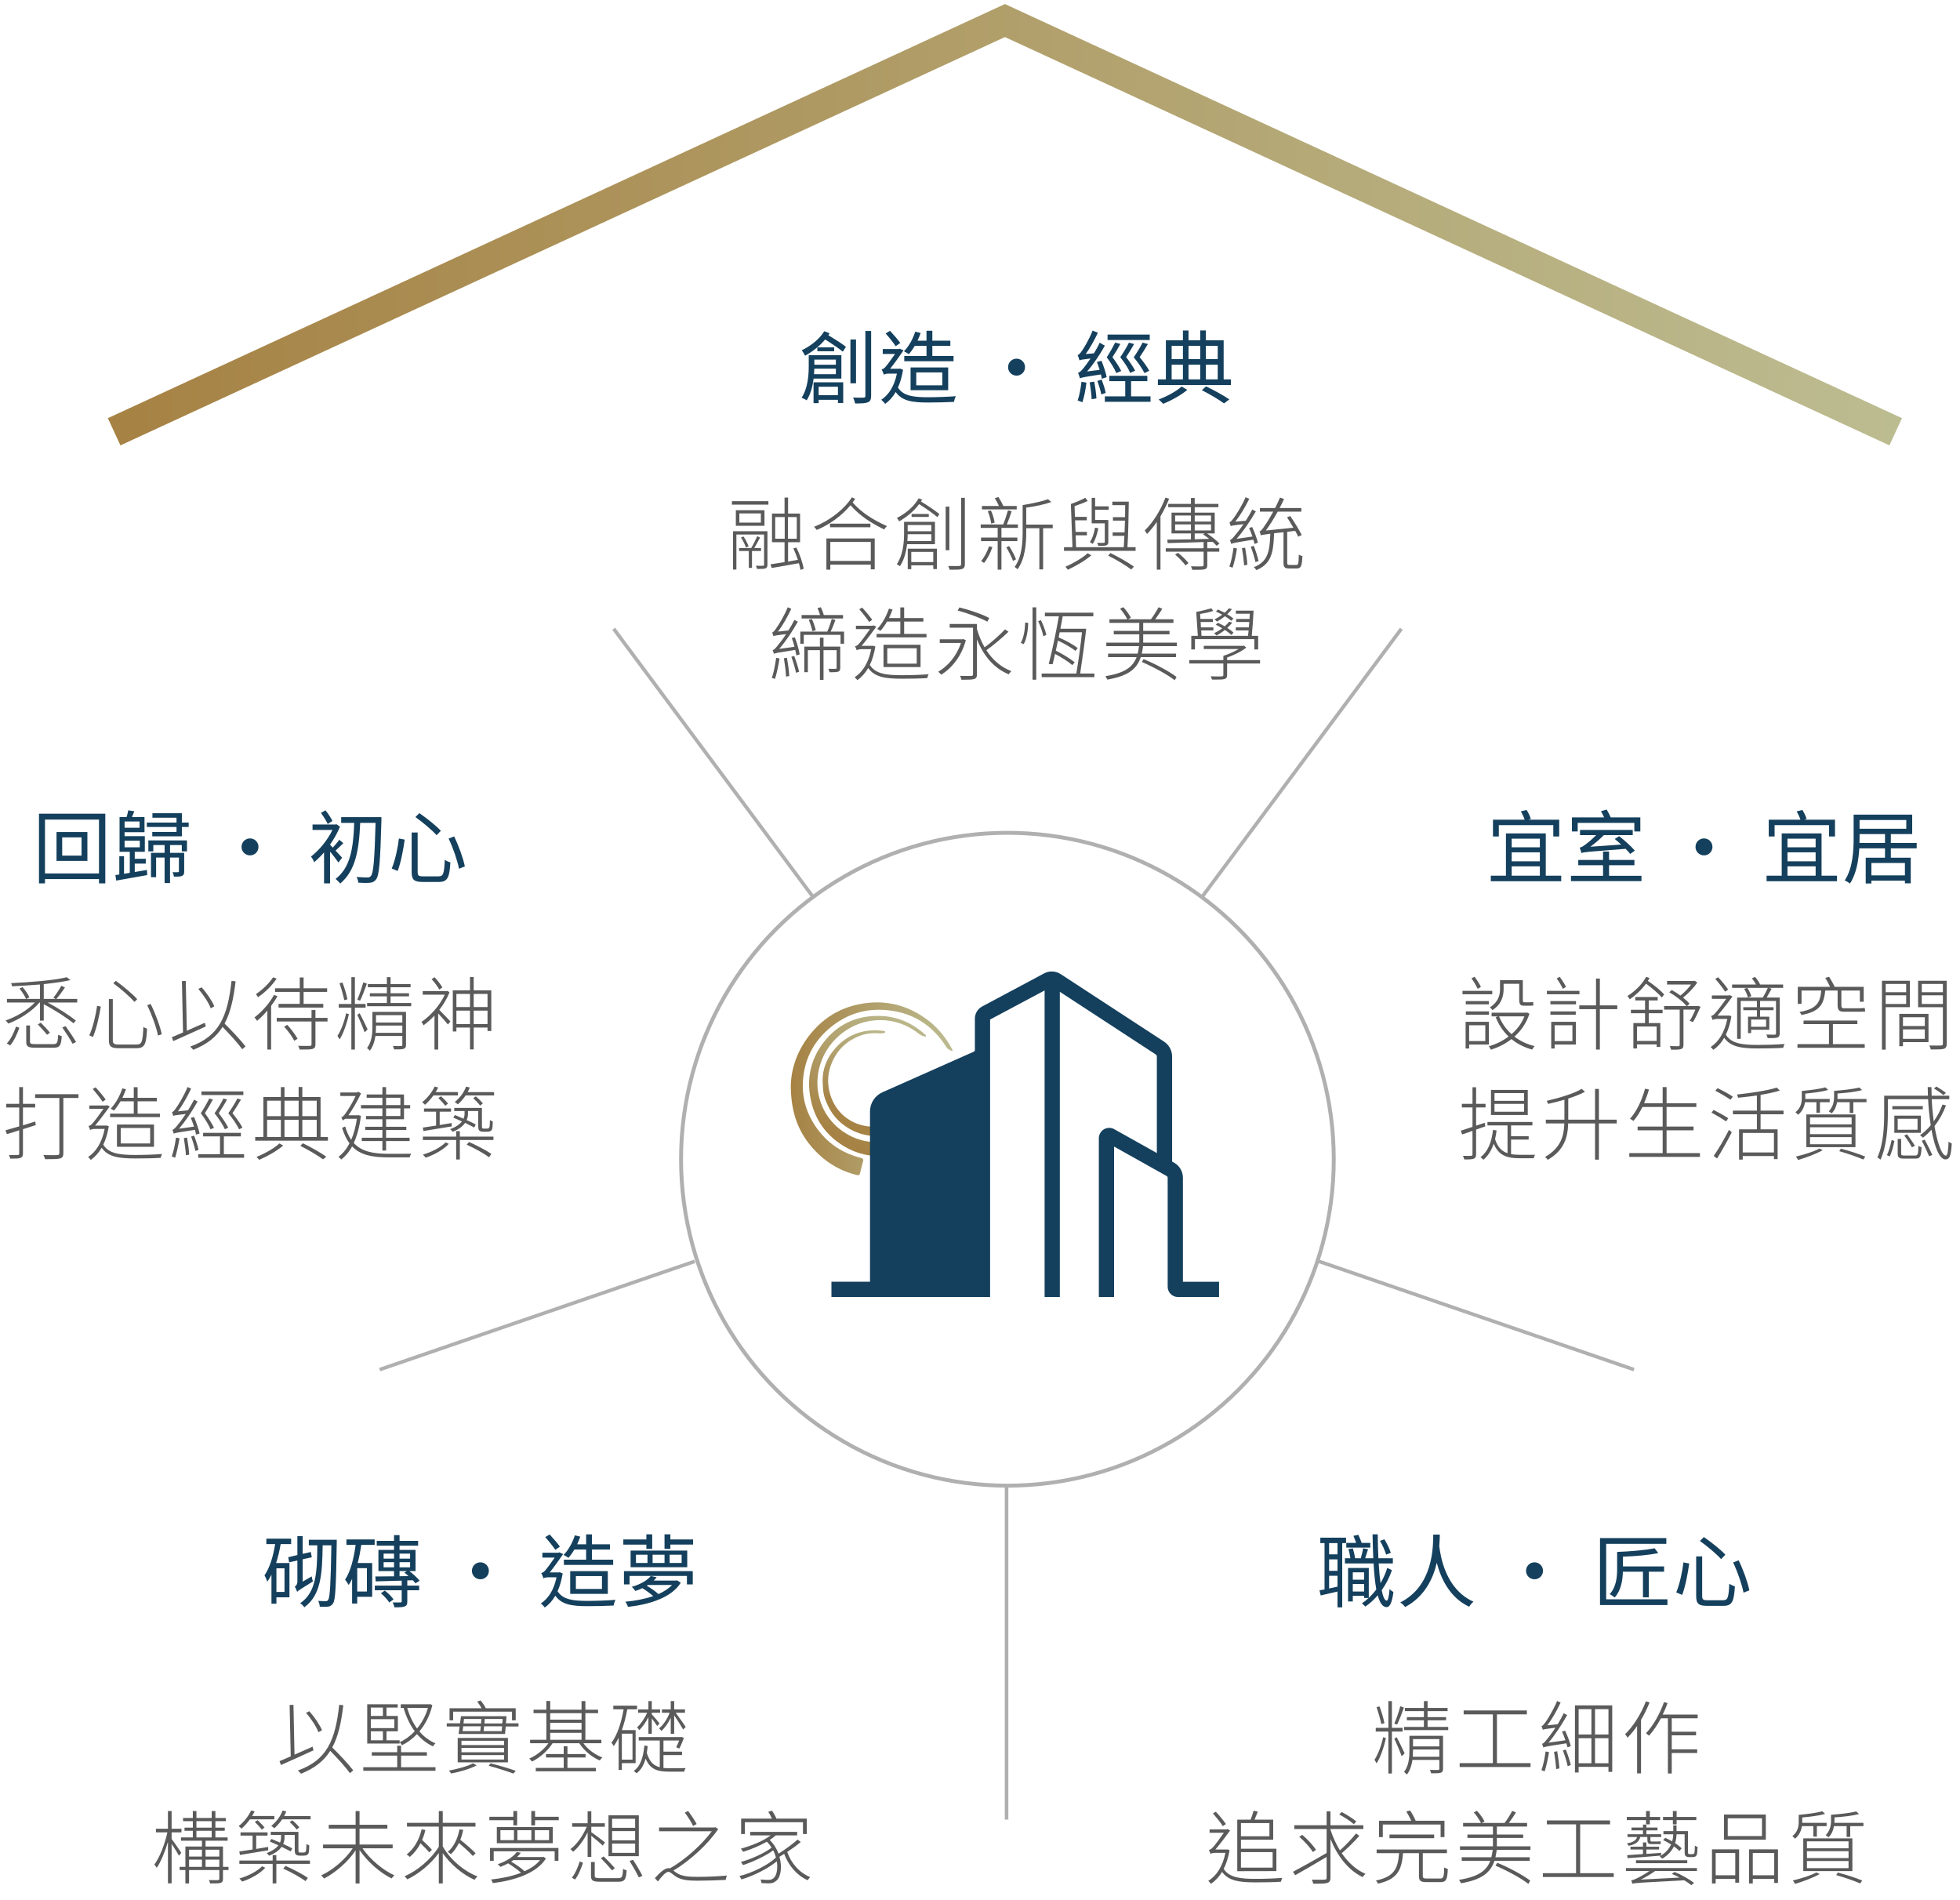 <svg width="392" height="380" viewBox="0 0 392 380" fill="none" xmlns="http://www.w3.org/2000/svg">
<path d="M22.828 86.336L200.985 4.109L379.142 86.336" stroke="url(#paint0_linear_307_2326)" stroke-width="5.996"/>
<path d="M16.31 171.091V167.443H12.438V171.091H16.31ZM11.302 166.371H17.478V172.147H11.302V166.371ZM8.998 174.659H19.798V163.891H8.998V174.659ZM7.798 162.707H21.062V176.643H19.798V175.779H8.998V176.643H7.798V162.707ZM24.918 168.115V169.427H27.958V168.115H24.918ZM27.91 164.259H24.918V165.523H27.91V164.259ZM26.95 172.691V174.371C27.75 174.243 28.566 174.099 29.382 173.955L29.446 174.979C27.238 175.379 24.918 175.779 23.254 176.083L23.078 174.979L23.862 174.867V171.203H24.806V174.723L25.958 174.531V170.323H23.91V163.379H25.318C25.446 162.947 25.606 162.403 25.654 162.035L26.87 162.227C26.71 162.627 26.534 163.027 26.39 163.379H28.902V166.403H24.918V167.203H28.966V170.323H26.95V171.731H29.158V172.691H26.95ZM29.67 170.243V168.051H37.398V170.243H36.358V168.979H34.006V170.531H36.838V174.227C36.838 174.723 36.758 174.979 36.422 175.139C36.102 175.299 35.574 175.299 34.79 175.299C34.758 175.027 34.646 174.659 34.518 174.403C35.03 174.419 35.462 174.419 35.59 174.403C35.75 174.403 35.782 174.371 35.782 174.211V171.475H34.006V176.579H32.918V171.475H31.222V175.411H30.198V170.531H32.918V168.979H30.662V170.243H29.67ZM36.374 164.483H37.734V165.363H36.374V167.235H30.454V166.355H35.302V165.363H29.366V164.483H35.302V163.507H30.486V162.611H36.374V164.483ZM50.001 167.651C50.944 167.651 51.697 168.403 51.697 169.347C51.697 170.291 50.944 171.043 50.001 171.043C49.056 171.043 48.304 170.291 48.304 169.347C48.304 168.403 49.056 167.651 50.001 167.651ZM66.491 164.163L65.547 164.771C65.275 164.163 64.683 163.235 64.187 162.547L65.099 162.035C65.627 162.691 66.219 163.587 66.491 164.163ZM68.427 171.507L67.675 172.467C67.355 171.971 66.635 171.043 66.011 170.275V176.643H64.811V170.451C64.155 171.203 63.483 171.875 62.827 172.403C62.715 172.083 62.395 171.475 62.187 171.283C63.787 170.083 65.515 167.987 66.491 165.955H62.507V164.867H67.083L67.307 164.819L67.995 165.299C67.499 166.531 66.795 167.779 66.011 168.883V168.915C66.171 169.075 66.363 169.267 66.555 169.491C67.003 169.011 67.547 168.371 67.851 167.923L68.667 168.595C68.155 169.107 67.595 169.651 67.115 170.083C67.659 170.659 68.219 171.267 68.427 171.507ZM76.283 163.395V164.051C76.059 172.259 75.851 175.027 75.227 175.827C74.875 176.307 74.539 176.451 73.979 176.515C73.451 176.579 72.555 176.563 71.659 176.499C71.643 176.163 71.515 175.683 71.291 175.363C72.283 175.443 73.147 175.459 73.515 175.459C73.819 175.459 73.979 175.395 74.171 175.171C74.699 174.579 74.907 171.875 75.115 164.547H72.043C71.787 170.259 71.051 174.131 68.043 176.675C67.867 176.435 67.387 175.971 67.115 175.747C70.011 173.539 70.667 169.795 70.843 164.547H68.235V163.395H76.283ZM83.083 163.379L83.867 162.595C85.355 163.619 87.259 165.123 88.171 166.131L87.323 167.011C86.443 166.019 84.587 164.451 83.083 163.379ZM89.723 167.683L90.827 167.251C91.755 169.155 92.635 171.603 92.971 173.251L91.803 173.715C91.483 172.067 90.619 169.555 89.723 167.683ZM79.787 167.667L80.939 167.891C80.683 169.763 80.187 172.467 79.531 174.163L78.347 173.667C79.035 172.035 79.563 169.539 79.787 167.667ZM82.331 166.467H83.531V174.355C83.531 175.091 83.723 175.235 84.635 175.235H87.691C88.683 175.235 88.827 174.675 88.955 171.923C89.243 172.147 89.739 172.355 90.075 172.451C89.899 175.475 89.531 176.355 87.755 176.355H84.539C82.811 176.355 82.331 175.923 82.331 174.339V166.467Z" fill="#14405D"/>
<path d="M2.032 209.041L1.36 208.657C2.192 207.793 2.832 206.353 3.216 205.265L3.872 205.521C3.456 206.657 2.848 208.113 2.032 209.041ZM7.136 208.785H10.64C11.425 208.785 11.553 208.545 11.633 206.897C11.809 207.025 12.113 207.137 12.352 207.185C12.225 209.073 11.969 209.505 10.688 209.505H7.12C5.632 209.505 5.248 209.281 5.248 208.289V205.057H6V208.273C6 208.689 6.16 208.785 7.136 208.785ZM7.568 204.849L8.16 204.497C8.784 205.121 9.584 205.985 9.984 206.497L9.408 206.913C9.008 206.385 8.208 205.489 7.568 204.849ZM12.464 205.457L13.12 205.185C13.841 206.193 14.752 207.569 15.216 208.369L14.512 208.705C14.081 207.889 13.184 206.497 12.464 205.457ZM11.264 199.745H15.441V200.465H9.536C11.617 201.569 13.937 203.073 15.168 204.065L14.704 204.625C13.393 203.537 10.912 201.921 8.752 200.817V204.081H8V200.465H7.888C6.416 202.241 3.808 203.873 1.664 204.673C1.52 204.497 1.296 204.209 1.12 204.049C3.168 203.377 5.52 202.001 6.976 200.465H1.392V199.745H5.216C4.96 199.169 4.432 198.321 3.888 197.665L4.512 197.393C5.056 198.001 5.648 198.865 5.872 199.425L5.248 199.745H8V196.865C6.128 197.009 4.192 197.137 2.4 197.217C2.384 197.025 2.304 196.753 2.208 196.593C6.144 196.401 10.928 196.017 13.345 195.409L14.097 195.985C12.672 196.305 10.768 196.577 8.752 196.785V199.745H11.136L10.672 199.505C11.2 198.865 11.889 197.825 12.257 197.121L12.992 197.441C12.48 198.241 11.809 199.137 11.264 199.745ZM22.657 196.609L23.169 196.129C24.672 197.217 26.544 198.785 27.441 199.793L26.896 200.337C26 199.329 24.177 197.713 22.657 196.609ZM29.441 201.009L30.128 200.753C31.088 202.673 32.017 205.169 32.352 206.817L31.601 207.073C31.28 205.425 30.369 202.913 29.441 201.009ZM19.424 201.121L20.16 201.281C19.872 203.025 19.312 205.697 18.593 207.361L17.857 207.025C18.608 205.425 19.169 202.881 19.424 201.121ZM21.776 199.777H22.561V207.969C22.561 208.689 22.785 208.865 23.761 208.865H27.312C28.401 208.865 28.544 208.257 28.672 205.345C28.881 205.489 29.184 205.633 29.409 205.697C29.265 208.737 28.992 209.601 27.312 209.601H23.744C22.224 209.601 21.776 209.265 21.776 207.953V199.777ZM42.864 201.233L42.145 201.617C41.745 200.529 40.688 198.913 39.664 197.745L40.321 197.425C41.377 198.593 42.432 200.161 42.864 201.233ZM40.977 204.513L41.153 205.249C38.88 206.289 36.401 207.409 34.657 208.177L34.368 207.409C34.992 207.153 35.761 206.817 36.608 206.449L36.385 196.177L37.153 196.145L37.361 206.113C38.513 205.617 39.761 205.057 40.977 204.513ZM49.105 209.249L48.449 209.809C47.633 208.657 45.968 206.833 44.513 205.345C43.233 207.377 41.392 208.833 38.657 209.921C38.529 209.761 38.224 209.441 38.032 209.281C43.809 207.217 45.52 203.313 46.304 196.145L47.12 196.225C46.705 199.777 46.081 202.513 44.913 204.673C46.416 206.145 48.209 208.065 49.105 209.249ZM55.008 197.617H59.953V195.457H60.721V197.617H65.424V198.337H60.721V200.737H64.656V201.473H55.712V200.737H59.953V198.337H55.008V197.617ZM54.608 195.425L55.328 195.681C54.465 197.025 52.992 198.465 51.6 199.409C51.52 199.233 51.312 198.945 51.184 198.785C52.449 197.953 53.873 196.593 54.608 195.425ZM54.8 198.945L55.489 199.201C55.136 199.857 54.688 200.513 54.224 201.137V209.873H53.472V202.065C52.816 202.865 52.096 203.569 51.408 204.129C51.312 203.953 51.056 203.617 50.897 203.441C52.368 202.337 53.873 200.657 54.8 198.945ZM56.833 205.297L57.456 204.929C58.224 205.777 59.12 206.961 59.52 207.713L58.849 208.113C58.496 207.345 57.617 206.161 56.833 205.297ZM65.504 203.537V204.257H63.089V208.817C63.089 209.377 62.944 209.601 62.513 209.745C62.065 209.873 61.264 209.873 59.937 209.873C59.889 209.649 59.761 209.345 59.633 209.121C60.785 209.153 61.697 209.153 61.968 209.137C62.24 209.121 62.304 209.057 62.304 208.817V204.257H55.344V203.537H62.304V201.969H63.089V203.537H65.504ZM72.656 196.433L73.376 196.689C72.977 197.809 72.448 199.249 72.016 200.097L71.457 199.889C71.873 198.977 72.385 197.457 72.656 196.433ZM69.489 199.825L68.849 199.985C68.672 199.073 68.272 197.681 67.904 196.609L68.496 196.465C68.912 197.537 69.312 198.913 69.489 199.825ZM69.216 202.625L69.776 202.785C69.409 204.529 68.672 206.737 67.904 207.841C67.825 207.649 67.617 207.329 67.489 207.137C68.16 206.161 68.912 204.193 69.216 202.625ZM73.121 201.489H70.977V209.873H70.272V201.489H67.745V200.753H70.272V195.393H70.977V200.753H73.121V201.489ZM71.457 202.929L71.921 202.609C72.209 203.089 73.296 205.313 73.52 205.841L72.928 206.433C72.672 205.649 71.76 203.521 71.457 202.929ZM75.153 206.529H80.465V205.073H75.201V205.345C75.201 205.713 75.184 206.113 75.153 206.529ZM80.465 202.993H75.201V204.465H80.465V202.993ZM81.201 202.337V208.913C81.201 209.377 81.105 209.585 80.769 209.713C80.416 209.841 79.808 209.841 78.817 209.841C78.784 209.633 78.672 209.361 78.576 209.153C79.361 209.185 80.016 209.185 80.209 209.169C80.416 209.169 80.465 209.105 80.465 208.929V207.153H75.088C74.928 208.193 74.624 209.249 73.969 210.097C73.841 209.937 73.569 209.665 73.409 209.569C74.368 208.305 74.481 206.641 74.481 205.345V202.337H81.201ZM78.112 200.561H82.24V201.201H73.424V200.561H77.376V199.233H73.969V198.609H77.376V197.409H73.569V196.769H77.376V195.393H78.112V196.769H82.112V197.409H78.112V198.609H81.808V199.233H78.112V200.561ZM88.481 197.441L87.856 197.873C87.552 197.297 86.897 196.417 86.32 195.793L86.912 195.409C87.504 196.049 88.16 196.881 88.481 197.441ZM89.504 198.145L89.904 198.417C89.409 199.665 88.689 200.881 87.856 201.937C88.481 202.545 89.728 203.873 90.081 204.241L89.585 204.865C89.216 204.385 88.288 203.329 87.632 202.641V209.873H86.897V203.073C86.177 203.841 85.424 204.497 84.704 205.025C84.624 204.817 84.416 204.481 84.272 204.353C86.049 203.185 87.969 201.057 88.96 198.897H84.544V198.177H89.344L89.504 198.145ZM94.737 204.769H97.504V202.081H94.737V204.769ZM91.281 204.769H94.001V202.081H91.281V204.769ZM94.001 198.753H91.281V201.377H94.001V198.753ZM97.504 198.753H94.737V201.377H97.504V198.753ZM94.737 198.033H98.257V206.161H97.504V205.473H94.737V209.841H94.001V205.473H91.281V206.257H90.561V198.033H94.001V195.377H94.737V198.033ZM7.056 224.257L7.152 224.977C6.304 225.249 5.44 225.521 4.592 225.793V230.657C4.592 231.185 4.432 231.409 4.096 231.537C3.728 231.681 3.136 231.681 2.048 231.681C2.016 231.489 1.888 231.185 1.792 230.961C2.608 230.977 3.328 230.977 3.52 230.961C3.744 230.961 3.84 230.881 3.84 230.657V226.017C2.944 226.305 2.096 226.577 1.376 226.785L1.104 226.017C1.872 225.809 2.8 225.537 3.84 225.233V221.457H1.248V220.721H3.84V217.377H4.592V220.721H7.04V221.457H4.592V225.025L7.056 224.257ZM15.697 218.801V219.553H12.672V230.561C12.672 231.217 12.496 231.505 12.001 231.649C11.489 231.793 10.544 231.793 9.024 231.793C8.96 231.553 8.816 231.201 8.688 230.961C9.968 231.009 11.104 230.993 11.457 230.977C11.761 230.961 11.873 230.865 11.873 230.561V219.553H7.024V218.801H15.697ZM31.985 222.689V223.377H22.017V222.689H26.753V220.225H24.096C23.697 220.929 23.233 221.553 22.785 222.081C22.64 221.969 22.32 221.777 22.128 221.697C23.12 220.673 23.953 219.169 24.48 217.633L25.201 217.809C24.992 218.385 24.736 218.977 24.48 219.521H26.753V217.393H27.52V219.521H31.36V220.225H27.52V222.689H31.985ZM24.145 225.553V228.641H30.032V225.553H24.145ZM30.8 229.313H23.392V224.865H30.8V229.313ZM21.137 219.873L20.529 220.305C20.096 219.649 19.233 218.545 18.544 217.761L19.12 217.425C19.857 218.209 20.704 219.249 21.137 219.873ZM21.36 225.057L21.761 225.217C21.52 226.641 21.152 227.873 20.657 228.897C21.761 230.673 23.904 230.945 27.088 230.945C28.736 230.945 30.896 230.881 32.432 230.753C32.288 230.945 32.193 231.313 32.145 231.521C30.753 231.617 28.785 231.649 27.088 231.649C23.697 231.649 21.584 231.313 20.337 229.505C19.729 230.545 18.992 231.345 18.16 231.937C18.049 231.761 17.776 231.473 17.616 231.361C19.184 230.337 20.401 228.465 20.928 225.745H18.977C18.544 225.745 18.16 225.841 18.032 225.969C17.985 225.761 17.793 225.345 17.697 225.169C17.921 225.105 18.177 225.009 18.433 224.705C18.849 224.273 19.985 222.753 20.689 221.729H17.872V221.057H21.201L21.392 220.977L21.953 221.249C21.265 222.209 19.921 224.001 19.009 225.073H21.201L21.36 225.057ZM48.672 218.241V218.961H40.288V218.241H48.672ZM47.489 219.649L48.193 219.873C47.745 220.673 47.056 221.761 46.496 222.593C47.264 223.537 48.112 224.737 48.496 225.473L47.825 225.825C47.441 224.993 46.577 223.697 45.664 222.609C46.352 221.649 47.089 220.401 47.489 219.649ZM44.688 219.649L45.408 219.873C44.977 220.673 44.304 221.761 43.745 222.593C44.48 223.553 45.281 224.737 45.648 225.489L44.977 225.809C44.608 224.977 43.792 223.697 42.913 222.609C43.6 221.649 44.321 220.401 44.688 219.649ZM42.8 225.505L42.112 225.825C41.776 224.993 41.008 223.713 40.16 222.609C40.8 221.649 41.489 220.401 41.856 219.649L42.577 219.857C42.16 220.657 41.52 221.761 40.977 222.593C41.697 223.569 42.449 224.753 42.8 225.505ZM39.92 226.657L39.217 226.881C39.169 226.609 39.089 226.273 38.992 225.921C35.456 226.449 35.025 226.545 34.752 226.689C34.705 226.513 34.577 226.113 34.48 225.921C34.785 225.857 35.169 225.425 35.617 224.849C35.889 224.545 36.496 223.745 37.153 222.753C35.217 222.961 34.849 223.041 34.641 223.137C34.608 222.961 34.48 222.593 34.401 222.385C34.641 222.337 34.928 221.985 35.264 221.489C35.617 221.009 36.8 219.137 37.505 217.361L38.224 217.681C37.456 219.313 36.529 220.961 35.584 222.225L37.6 222.017C38.032 221.345 38.449 220.609 38.816 219.889L39.52 220.257C38.401 222.225 37.105 224.193 35.792 225.697L38.8 225.281C38.608 224.689 38.385 224.065 38.16 223.521L38.816 223.361C39.264 224.433 39.745 225.825 39.92 226.657ZM35.2 227.489L35.904 227.601C35.681 228.993 35.344 230.497 35.025 231.505C34.864 231.425 34.529 231.297 34.352 231.233C34.736 230.225 35.008 228.801 35.2 227.489ZM36.769 227.569L37.408 227.473C37.6 228.545 37.792 229.937 37.84 230.881L37.184 231.009C37.136 230.065 36.944 228.641 36.769 227.569ZM38.224 227.265L38.816 227.089C39.169 228.001 39.569 229.169 39.712 229.937L39.072 230.145C38.928 229.361 38.56 228.177 38.224 227.265ZM44.769 230.785H48.816V231.505H39.648V230.785H44.001V227.233H40.624V226.529H48.176V227.233H44.769V230.785ZM55.873 228.641L56.641 229.057C55.425 230.129 53.472 231.217 51.84 231.921C51.712 231.745 51.456 231.489 51.297 231.345C52.928 230.689 54.897 229.585 55.873 228.641ZM60.065 229.121L60.577 228.609C62.304 229.441 64.129 230.497 65.264 231.297L64.609 231.825C63.536 231.041 61.792 230.001 60.065 229.121ZM53.425 223.921V227.361H56.176V223.921H53.425ZM56.176 220.097H53.425V223.185H56.176V220.097ZM59.728 220.097H56.897V223.185H59.728V220.097ZM63.344 220.097H60.465V223.185H63.344V220.097ZM59.728 227.361V223.921H56.897V227.361H59.728ZM60.465 223.921V227.361H63.344V223.921H60.465ZM64.112 227.361H65.585V228.097H51.041V227.361H52.672V219.361H56.176V217.377H56.897V219.361H59.728V217.361H60.465V219.361H64.112V227.361ZM80.081 219.505H77.216V220.977H80.081V219.505ZM80.081 223.153V221.633H77.216V223.153H80.081ZM76.481 220.977V219.505H73.329V218.849H76.481V217.377H77.216V218.849H80.8V220.977H82.032V221.633H80.8V223.809H77.216V225.313H81.264V225.953H77.216V227.505H81.921V228.161H77.216V230.065H76.481V228.161H72.353V227.505H76.481V225.953H73.056V225.313H76.481V223.809H73.201V223.153H76.481V221.633H72.192V220.977H76.481ZM71.728 222.993L72.177 223.137C71.921 225.313 71.409 227.121 70.752 228.561C72.353 230.289 74.689 230.705 77.6 230.721C78.081 230.721 81.6 230.721 82.24 230.705C82.112 230.897 81.969 231.233 81.921 231.425H77.585C74.513 231.425 72.112 230.993 70.416 229.233C69.825 230.353 69.073 231.217 68.257 231.857C68.16 231.713 67.873 231.441 67.68 231.329C68.544 230.689 69.296 229.777 69.904 228.625C69.296 227.825 68.817 226.801 68.416 225.521L69.04 225.249C69.344 226.337 69.76 227.217 70.24 227.921C70.752 226.753 71.136 225.345 71.376 223.713H69.073C68.912 223.793 68.593 223.969 68.593 224.113C68.528 223.937 68.353 223.585 68.257 223.425C68.513 223.377 68.88 223.009 69.184 222.529C69.489 222.113 70.433 220.657 71.121 219.153H68.064V218.449H71.424L71.68 218.305L72.209 218.657C71.409 220.273 70.544 221.825 69.68 223.009H71.585L71.728 222.993ZM91.569 219.041H86.689C86.16 219.761 85.585 220.401 85.008 220.913C84.897 220.769 84.593 220.529 84.433 220.401C85.424 219.617 86.368 218.465 86.928 217.265L87.632 217.457C87.489 217.777 87.312 218.065 87.121 218.369H91.569V219.041ZM90.849 222.161V221.537H96.385V225.057C96.385 225.361 96.4 225.569 96.481 225.633C96.561 225.665 96.656 225.681 96.784 225.681H97.329C97.489 225.681 97.632 225.665 97.713 225.617C97.793 225.569 97.873 225.457 97.921 225.265C97.953 225.057 97.969 224.577 97.984 223.953C98.144 224.097 98.368 224.209 98.561 224.257C98.544 224.849 98.496 225.521 98.433 225.745C98.353 225.969 98.225 226.113 98.049 226.193C97.888 226.273 97.6 226.305 97.392 226.305H96.672C96.4 226.305 96.097 226.257 95.904 226.097C95.697 225.953 95.648 225.745 95.648 224.945V222.161H93.6V222.705C93.6 223.121 93.52 223.537 93.329 223.969C94.064 224.305 94.704 224.593 95.153 224.849L94.849 225.457C94.385 225.217 93.728 224.881 93.025 224.529C92.561 225.201 91.776 225.825 90.496 226.321C90.416 226.145 90.177 225.889 90.016 225.793C91.216 225.345 91.953 224.801 92.385 224.241C91.808 223.969 91.184 223.697 90.656 223.473L90.993 222.961C91.52 223.185 92.112 223.441 92.704 223.697C92.849 223.361 92.912 223.025 92.912 222.705V222.161H90.849ZM96.576 220.625L96.032 221.089C95.728 220.673 95.136 220.049 94.641 219.585L95.168 219.233C95.665 219.633 96.272 220.257 96.576 220.625ZM87.665 219.553L88.225 219.217C88.689 219.649 89.312 220.289 89.6 220.673L89.056 221.105C88.752 220.689 88.16 220.033 87.665 219.553ZM84.689 226.161L84.561 225.473C85.281 225.361 86.209 225.217 87.216 225.073V222.289H84.8V221.649H90.209V222.289H87.936V224.961C88.704 224.833 89.52 224.705 90.32 224.561L90.353 225.233C88.305 225.569 86.225 225.921 84.689 226.161ZM89.121 228.433L89.76 228.721C88.704 229.905 86.737 230.977 85.121 231.489C84.993 231.313 84.769 231.025 84.576 230.865C86.192 230.433 88.129 229.457 89.121 228.433ZM93.344 228.897L93.808 228.353C95.361 229.041 97.281 230.033 98.272 230.753L97.808 231.393C96.817 230.657 94.897 229.585 93.344 228.897ZM91.969 226.193V227.281H98.689V227.953H91.969V231.857H91.233V227.953H84.576V227.281H91.233V226.193H91.969ZM93.52 218.385H98.817V219.041H93.136C92.656 219.729 92.129 220.353 91.569 220.833C91.441 220.705 91.136 220.465 90.945 220.353C91.936 219.585 92.769 218.497 93.216 217.281L93.953 217.457C93.841 217.777 93.697 218.081 93.52 218.385Z" fill="#5A5A5A"/>
<path d="M299.763 164.995V167.267H298.595V163.907H304.931C304.787 163.427 304.467 162.755 304.179 162.243L305.315 161.955C305.683 162.515 306.035 163.267 306.163 163.763L305.651 163.907H311.843V167.267H310.659V164.995H299.763ZM302.339 173.235V175.107H307.971V173.235H302.339ZM307.971 167.699H302.339V169.427H307.971V167.699ZM307.971 172.227V170.435H302.339V172.227H307.971ZM309.155 175.107H312.243V176.211H298.163V175.107H301.187V166.643H309.155V175.107ZM315.539 164.547V166.259H314.387V163.443H320.819C320.643 163.043 320.403 162.579 320.195 162.211L321.331 161.875C321.619 162.355 321.955 162.979 322.147 163.443H328.067V166.259H326.867V164.547H315.539ZM326.963 170.099L326.035 170.755C325.811 170.467 325.507 170.099 325.123 169.731C317.539 170.323 316.787 170.371 316.291 170.579C316.227 170.339 316.067 169.795 315.939 169.491C316.243 169.443 316.611 169.235 317.027 168.915C317.379 168.675 318.339 167.907 319.235 166.995H316.003V165.955H326.547V166.995H320.771C319.923 167.843 318.995 168.643 318.067 169.315L324.243 168.883C323.811 168.483 323.363 168.099 322.947 167.763L323.827 167.203C324.915 168.051 326.291 169.267 326.963 170.099ZM321.811 175.123H328.291V176.195H314.195V175.123H320.611V173.011H315.651V171.955H320.611V170.275H321.811V171.955H326.883V173.011H321.811V175.123ZM340.797 167.651C341.741 167.651 342.493 168.403 342.493 169.347C342.493 170.291 341.741 171.043 340.797 171.043C339.853 171.043 339.101 170.291 339.101 169.347C339.101 168.403 339.853 167.651 340.797 167.651ZM354.919 164.995V167.267H353.751V163.907H360.087C359.943 163.427 359.623 162.755 359.335 162.243L360.471 161.955C360.839 162.515 361.191 163.267 361.319 163.763L360.807 163.907H366.999V167.267H365.815V164.995H354.919ZM357.495 173.235V175.107H363.127V173.235H357.495ZM363.127 167.699H357.495V169.427H363.127V167.699ZM363.127 172.227V170.435H357.495V172.227H363.127ZM364.311 175.107H367.399V176.211H353.319V175.107H356.343V166.643H364.311V175.107ZM371.895 168.563H376.999V166.787H371.911V167.523C371.911 167.859 371.911 168.195 371.895 168.563ZM381.255 163.971H371.911V165.715H381.255V163.971ZM380.983 175.043V172.563H374.279V175.043H380.983ZM383.335 169.635H378.167V171.507H382.151V176.627H380.983V176.099H374.279V176.659H373.143V171.507H376.999V169.635H371.863C371.719 172.003 371.287 174.707 369.991 176.675C369.767 176.483 369.255 176.179 368.951 176.051C370.583 173.571 370.727 170.067 370.727 167.523V162.899H382.439V166.787H378.167V168.563H383.335V169.635Z" fill="#14405D"/>
<path d="M300.723 196.721V197.777C300.723 199.153 300.323 200.817 298.483 201.985C298.387 201.825 298.115 201.537 297.987 201.425C299.683 200.353 300.003 198.961 300.003 197.777V196.001H304.563V199.841C304.563 200.289 304.595 200.417 304.835 200.417H305.971C306.163 200.417 306.435 200.385 306.611 200.353C306.627 200.545 306.659 200.865 306.691 201.041C306.531 201.089 306.243 201.105 305.971 201.105H304.803C304.019 201.105 303.843 200.785 303.843 199.809V196.721H300.723ZM296.179 197.345L295.539 197.729C295.283 197.153 294.755 196.273 294.291 195.633L294.915 195.313C295.395 195.953 295.923 196.769 296.179 197.345ZM298.451 198.129V198.817H292.499V198.129H298.451ZM293.171 202.913V202.241H297.795V202.913H293.171ZM293.155 200.177H297.763V200.833H293.155V200.177ZM297.059 205.009H293.827V208.177H297.059V205.009ZM297.779 208.865H293.827V209.665H293.123V204.321H297.779V208.865ZM304.883 203.233H299.811C300.371 204.609 301.219 205.809 302.307 206.785C303.411 205.841 304.323 204.657 304.883 203.233ZM305.379 202.449L305.891 202.705C305.267 204.609 304.211 206.113 302.883 207.281C304.035 208.161 305.395 208.817 306.931 209.185C306.771 209.329 306.547 209.649 306.435 209.873C304.851 209.441 303.475 208.737 302.291 207.777C301.043 208.753 299.635 209.441 298.179 209.905C298.099 209.697 297.907 209.377 297.747 209.217C299.123 208.833 300.515 208.177 301.715 207.265C300.595 206.193 299.731 204.897 299.139 203.393L299.603 203.233H298.323V202.497H305.251L305.379 202.449ZM313.203 197.345L312.579 197.729C312.307 197.153 311.795 196.273 311.331 195.649L311.955 195.329C312.419 195.969 312.947 196.785 313.203 197.345ZM315.891 198.129V198.817H309.379V198.129H315.891ZM315.155 202.241V202.913H310.083V202.241H315.155ZM314.483 205.009H310.931V208.177H314.483V205.009ZM315.187 204.321V208.865H310.931V209.665H310.243V204.321H315.187ZM310.083 200.833V200.177H315.203V200.833H310.083ZM323.459 201.041V201.793H319.971V209.873H319.203V201.793H315.859V201.041H319.203V195.681H319.971V201.041H323.459ZM332.835 198.849L332.371 199.457C331.699 198.689 330.371 197.537 329.203 196.689C328.291 197.937 327.091 199.041 325.955 199.825C325.875 199.681 325.635 199.329 325.491 199.153C326.963 198.257 328.403 196.865 329.235 195.329L329.907 195.569C329.795 195.761 329.683 195.953 329.571 196.145C330.819 196.961 332.163 198.081 332.835 198.849ZM331.331 208.145V205.265H327.395V208.145H331.331ZM329.747 200.049V201.921H332.515V202.609H329.747V204.577H332.067V209.345H331.331V208.833H327.395V209.649H326.675V204.577H329.011V202.609H326.179V201.921H329.011V200.049H327.059V199.361H331.539V200.049H329.747ZM339.587 201.137L340.115 201.313C339.635 202.353 339.091 203.601 338.611 204.353L337.939 204.145C338.307 203.569 338.739 202.705 339.075 201.889H336.691V208.929C336.691 209.425 336.579 209.649 336.227 209.761C335.875 209.905 335.267 209.905 334.211 209.905C334.179 209.697 334.067 209.393 333.971 209.169C334.771 209.201 335.459 209.201 335.651 209.201C335.875 209.185 335.939 209.121 335.939 208.929V201.889H332.819V201.169H337.315C336.611 200.289 335.139 199.153 333.843 198.401L334.355 197.969C334.915 198.273 335.539 198.673 336.083 199.073C336.851 198.481 337.651 197.633 338.227 196.865H333.411V196.161H338.787L338.947 196.113L339.459 196.465C338.723 197.553 337.619 198.689 336.611 199.489C337.139 199.905 337.603 200.337 337.907 200.721L337.395 201.169H339.443L339.587 201.137ZM353.219 205.313V203.873H350.227V205.313H353.219ZM353.555 197.537H346.419V196.865H351.203C350.963 196.449 350.675 195.985 350.387 195.617L351.011 195.345C351.411 195.793 351.811 196.401 352.035 196.865H356.627V197.537H353.779L354.323 197.713C354.003 198.305 353.635 198.961 353.331 199.473H355.939V206.625C355.939 207.089 355.843 207.313 355.491 207.457C355.123 207.585 354.483 207.585 353.539 207.585C353.491 207.377 353.363 207.089 353.267 206.865C354.083 206.897 354.723 206.897 354.947 206.897C355.155 206.881 355.203 206.817 355.203 206.625V200.145H352.019V201.409H354.707V202.001H352.019V203.297H353.859V205.905H350.227V206.577H349.603V203.297H351.379V202.001H348.659V201.409H351.379V200.145H348.147V207.729H347.427V199.473H352.547C352.899 198.929 353.331 198.097 353.555 197.537ZM350.259 199.217L349.587 199.457C349.475 198.977 349.171 198.257 348.819 197.729L349.459 197.537C349.811 198.049 350.163 198.769 350.259 199.217ZM345.635 197.873L345.027 198.289C344.611 197.633 343.747 196.529 343.059 195.745L343.635 195.409C344.355 196.193 345.219 197.233 345.635 197.873ZM345.875 203.057L346.275 203.217C346.051 204.641 345.667 205.873 345.171 206.913C346.275 208.673 348.435 208.945 351.587 208.945C353.219 208.945 355.395 208.881 356.931 208.753C356.787 208.945 356.691 209.313 356.643 209.521C355.251 209.617 353.267 209.649 351.587 209.649C348.195 209.649 346.115 209.313 344.835 207.521C344.243 208.561 343.491 209.361 342.659 209.937C342.547 209.761 342.291 209.473 342.131 209.361C343.715 208.337 344.915 206.465 345.459 203.745H343.475C343.059 203.745 342.659 203.841 342.531 203.969C342.483 203.761 342.307 203.345 342.211 203.169C342.419 203.105 342.675 202.993 342.947 202.705C343.363 202.273 344.531 200.753 345.251 199.729H342.371V199.057H345.763L345.939 198.977L346.499 199.265C345.795 200.225 344.451 202.001 343.507 203.073H345.731L345.875 203.057ZM360.307 198.065V200.737H359.555V197.329H366.019C365.763 196.769 365.395 196.097 365.059 195.537L365.827 195.329C366.211 195.937 366.675 196.753 366.931 197.329H372.739V200.305H371.971V198.065H368.275V201.009C368.275 201.457 368.371 201.617 368.803 201.617H371.779C372.115 201.617 372.675 201.585 372.947 201.537C372.979 201.761 373.011 202.049 373.043 202.241C372.803 202.305 372.323 202.305 371.827 202.305H368.803C367.811 202.305 367.523 201.969 367.523 200.993V198.065H365.043C364.771 200.961 363.843 202.289 360.291 202.961C360.227 202.769 360.035 202.513 359.907 202.353C363.203 201.777 364.035 200.609 364.259 198.065H360.307ZM366.579 204.785V208.785H372.947V209.521H359.491V208.785H365.795V204.785H360.707V204.065H371.475V204.785H366.579ZM381.235 196.753H377.139V198.401H381.235V196.753ZM377.139 200.753H381.235V199.025H377.139V200.753ZM381.971 201.393H377.139V209.889H376.387V196.113H381.971V201.393ZM384.963 203.409H380.595V205.169H384.963V203.409ZM380.595 207.729H384.963V205.841H380.595V207.729ZM385.699 202.737V208.385H380.595V209.201H379.859V202.737H385.699ZM384.355 200.753H388.579V199.025H384.355V200.753ZM388.579 196.753H384.355V198.401H388.579V196.753ZM389.347 196.113V208.689C389.347 209.297 389.187 209.585 388.739 209.729C388.291 209.857 387.475 209.857 386.163 209.857C386.131 209.649 385.987 209.297 385.875 209.057C386.947 209.089 387.907 209.073 388.195 209.057C388.483 209.057 388.579 208.961 388.579 208.689V201.409H383.619V196.113H389.347ZM304.819 220.129V218.577H298.899V220.129H304.819ZM304.819 222.305V220.737H298.899V222.305H304.819ZM305.555 217.937V222.961H298.195V217.937H305.555ZM297.059 225.233L295.219 225.873V230.833C295.219 231.345 295.075 231.553 294.739 231.697C294.419 231.825 293.859 231.857 292.851 231.841C292.803 231.649 292.707 231.345 292.595 231.121C293.363 231.137 294.019 231.137 294.195 231.121C294.403 231.121 294.499 231.057 294.499 230.817V226.129C293.747 226.401 293.043 226.657 292.419 226.849L292.163 226.097C292.803 225.889 293.603 225.617 294.499 225.329V221.441H292.371V220.721H294.499V217.409H295.219V220.721H297.107V221.441H295.219V225.089L296.947 224.513L297.059 225.233ZM303.987 230.913H307.011C306.899 231.089 306.771 231.409 306.755 231.601H303.955C301.491 231.601 299.763 231.137 298.739 228.689C298.307 230.033 297.619 231.089 296.691 231.905C296.579 231.777 296.275 231.521 296.099 231.409C297.587 230.257 298.323 228.417 298.595 225.953L299.315 226.033C299.251 226.657 299.139 227.249 299.011 227.777C299.523 229.409 300.387 230.225 301.507 230.593V225.041H297.491V224.353H306.483V225.041H302.211V227.201H305.731V227.873H302.211V230.769C302.755 230.881 303.347 230.913 303.987 230.913ZM323.347 223.889V224.641H319.779V231.889H319.011V224.641H313.635C313.555 227.361 312.899 229.969 309.555 231.921C309.443 231.745 309.187 231.473 309.011 231.345C312.179 229.537 312.787 227.121 312.867 224.641H309.171V223.889H312.883V219.905C311.795 220.225 310.691 220.497 309.619 220.737C309.571 220.561 309.443 220.305 309.347 220.129C311.875 219.537 314.819 218.673 316.339 217.729L316.995 218.321C316.099 218.801 314.915 219.265 313.651 219.665V223.889H319.011V217.745H319.779V223.889H323.347ZM333.315 230.577H339.987V231.329H325.859V230.577H332.531V226.017H327.523V225.265H332.531V221.345H328.483C327.955 222.433 327.363 223.377 326.691 224.145C326.547 224.033 326.195 223.809 326.003 223.697C327.347 222.241 328.371 220.017 329.011 217.697L329.795 217.857C329.523 218.801 329.187 219.729 328.819 220.609H332.531V217.377H333.315V220.609H339.267V221.345H333.315V225.265H338.707V226.017H333.315V230.577ZM345.651 223.601L345.219 224.225C344.563 223.777 343.283 223.009 342.307 222.481L342.723 221.937C343.683 222.433 344.995 223.153 345.651 223.601ZM343.411 231.649L342.739 231.137C343.619 229.905 344.899 227.713 345.795 225.921L346.355 226.417C345.507 228.097 344.323 230.209 343.411 231.649ZM343.075 218.113L343.507 217.585C344.515 218.065 345.859 218.801 346.563 219.281L346.115 219.905C345.427 219.425 344.099 218.641 343.075 218.113ZM354.787 230.449V226.545H348.547V230.449H354.787ZM356.707 222.817H352.115V225.825H355.523V231.777H354.787V231.169H348.547V231.873H347.811V225.825H351.379V222.817H346.579V222.081H351.379V219.057C350.115 219.249 348.835 219.377 347.619 219.505C347.571 219.329 347.475 219.041 347.395 218.865C350.195 218.561 353.571 218.065 355.347 217.473L355.971 218.065C354.947 218.401 353.571 218.689 352.115 218.929V222.081H356.707V222.817ZM363.283 220.401H360.995C360.867 221.265 360.499 222.209 359.619 222.913C359.507 222.769 359.235 222.497 359.091 222.401C360.163 221.553 360.355 220.465 360.355 219.569V218.145C362.003 218.001 364.003 217.745 365.075 217.425L365.635 217.953C364.451 218.305 362.659 218.529 361.059 218.673V219.585V219.745H365.939V220.401H363.987V222.497H363.283V220.401ZM362.003 227.377V228.801H370.323V227.377H362.003ZM362.003 225.409V226.785H370.323V225.409H362.003ZM362.003 223.441V224.833H370.323V223.441H362.003ZM361.267 229.393V222.849H371.091V229.393H361.267ZM363.907 229.665L364.547 229.985C363.251 230.721 361.203 231.489 359.619 231.953C359.539 231.793 359.315 231.425 359.187 231.265C360.739 230.897 362.723 230.305 363.907 229.665ZM367.859 230.193L368.179 229.681C369.987 230.161 371.859 230.769 373.059 231.281L372.659 231.857C371.491 231.361 369.667 230.705 367.859 230.193ZM367.491 219.745H373.299V220.401H370.659V222.561H369.939V220.401H367.411C367.283 221.169 366.979 221.985 366.323 222.641C366.195 222.497 365.907 222.289 365.747 222.225C366.643 221.313 366.819 220.177 366.819 219.313V218.129C368.595 218.001 370.707 217.777 371.843 217.457L372.419 217.969C371.155 218.337 369.219 218.545 367.507 218.657V219.329C367.507 219.457 367.507 219.601 367.491 219.745ZM389.187 218.529L388.707 218.977C388.275 218.625 387.443 218.033 386.787 217.649L387.283 217.265C387.907 217.633 388.739 218.177 389.187 218.529ZM377.939 231.249L377.379 230.961C377.795 230.177 378.147 228.849 378.323 227.937L378.883 228.145C378.691 229.089 378.371 230.433 377.939 231.249ZM383.507 225.905V223.713H379.539V225.905H383.507ZM384.179 223.089V226.529H378.867V223.089H384.179ZM382.979 229.121L382.387 229.425C382.067 228.817 381.411 227.793 380.851 227.057L381.411 226.817C381.955 227.553 382.643 228.529 382.979 229.121ZM384.563 221.185V221.809H378.467V221.185H384.563ZM380.915 231.057H383.027C383.555 231.057 383.651 230.833 383.683 229.137C383.859 229.249 384.115 229.345 384.307 229.409C384.227 231.265 384.035 231.681 383.107 231.681H380.867C379.827 231.681 379.539 231.489 379.539 230.657V227.745H380.227V230.657C380.227 230.993 380.323 231.057 380.915 231.057ZM384.355 228.097L384.947 227.889C385.491 228.881 386.131 230.193 386.467 230.945L385.827 231.217C385.507 230.433 384.883 229.089 384.355 228.097ZM388.499 220.865L389.203 221.041C388.611 222.593 387.827 223.985 386.899 225.185C387.507 228.801 388.435 231.089 389.187 231.089C389.475 231.089 389.651 230.209 389.715 228.273C389.875 228.433 390.147 228.593 390.355 228.657C390.211 231.041 389.939 231.841 389.091 231.841C387.923 231.841 386.931 229.457 386.291 225.889C385.763 226.497 385.187 227.041 384.579 227.489C384.467 227.377 384.195 227.105 384.003 226.993C384.787 226.449 385.507 225.777 386.147 225.009C385.907 223.425 385.715 221.665 385.619 219.793H377.571V222.625C377.571 225.233 377.379 229.105 376.099 231.889C375.955 231.745 375.651 231.521 375.475 231.441C376.707 228.785 376.835 225.137 376.835 222.625V219.105H385.587C385.571 218.545 385.555 217.953 385.539 217.377H386.291C386.291 217.953 386.307 218.545 386.323 219.105H389.859V219.793H386.339C386.419 221.393 386.563 222.881 386.739 224.225C387.475 223.217 388.067 222.065 388.499 220.865Z" fill="#5A5A5A"/>
<path d="M167.172 71.912H162.868V72.936H167.172V71.912ZM162.804 74.824H167.172V73.72H162.868C162.852 74.072 162.836 74.44 162.804 74.824ZM168.276 75.704H162.724C162.532 77.208 162.132 78.792 161.332 80.056C161.108 79.88 160.612 79.64 160.324 79.528C161.572 77.624 161.748 74.984 161.748 73.192V71.032H168.276V75.704ZM163.476 69.448H166.836V70.232H163.476V69.448ZM167.588 77.336H163.732V79.016H167.588V77.336ZM162.708 80.616V76.44H168.644V80.584H167.588V79.944H163.732V80.616H162.708ZM164.852 66.232L165.924 66.648C165.844 66.776 165.748 66.904 165.668 67.032C166.916 67.784 168.404 68.712 169.188 69.352L168.564 70.328C167.78 69.672 166.308 68.68 165.028 67.88C163.94 69.208 162.452 70.344 161.012 71.128C160.884 70.856 160.564 70.296 160.356 70.04C162.116 69.192 163.892 67.832 164.852 66.232ZM171.204 67.88V76.648H170.084V67.88H171.204ZM173.076 66.184H174.228V79.128C174.228 79.88 174.036 80.248 173.588 80.44C173.108 80.648 172.324 80.68 171.028 80.68C170.964 80.36 170.788 79.832 170.628 79.496C171.588 79.528 172.452 79.528 172.708 79.512C172.98 79.496 173.076 79.416 173.076 79.144V66.184ZM185.3 69.16H182.948C182.596 69.784 182.18 70.344 181.764 70.824C181.556 70.648 181.06 70.376 180.788 70.248C181.748 69.288 182.58 67.8 183.044 66.328L184.132 66.584C183.956 67.096 183.732 67.624 183.508 68.12H185.3V66.136H186.468V68.12H190.068V69.16H186.468V71.192H190.708V72.232H180.852V71.192H185.3V69.16ZM183.252 74.472V77.048H188.468V74.472H183.252ZM189.636 78.024H182.116V73.48H189.636V78.024ZM180.052 68.584L179.14 69.224C178.708 68.568 177.828 67.464 177.124 66.68L178.004 66.152C178.724 66.92 179.604 67.928 180.052 68.584ZM180.02 73.704L180.612 73.928C180.388 75.288 180.052 76.488 179.588 77.496C180.644 79.176 182.66 79.432 185.588 79.432C187.252 79.432 189.556 79.352 191.188 79.224C191.012 79.48 190.852 80.024 190.804 80.36C189.316 80.44 187.332 80.488 185.588 80.488C182.372 80.488 180.388 80.152 179.14 78.392C178.548 79.416 177.828 80.2 177.028 80.76C176.868 80.52 176.468 80.104 176.244 79.944C177.748 78.968 178.868 77.208 179.38 74.712H177.7C177.3 74.712 176.884 74.808 176.772 74.936C176.692 74.648 176.452 74.104 176.324 73.864C176.564 73.8 176.82 73.688 177.076 73.384C177.428 73.016 178.356 71.736 179.012 70.776H176.548V69.8H179.732L179.924 69.72L180.708 70.056C180.068 70.984 178.9 72.664 178.02 73.736H179.812L180.02 73.704ZM203.311 71.72C204.255 71.72 205.007 72.472 205.007 73.416C205.007 74.36 204.255 75.112 203.311 75.112C202.367 75.112 201.615 74.36 201.615 73.416C201.615 72.472 202.367 71.72 203.311 71.72ZM229.945 66.904V67.992H221.513V66.904H229.945ZM229.849 74.136L228.889 74.6C228.489 73.768 227.641 72.52 226.745 71.448C227.417 70.472 228.153 69.256 228.521 68.504L229.577 68.792C229.113 69.608 228.473 70.616 227.929 71.416C228.681 72.312 229.465 73.416 229.849 74.136ZM225.785 68.52L226.825 68.792C226.377 69.592 225.753 70.616 225.225 71.4C225.929 72.312 226.665 73.416 227.033 74.12L226.041 74.568C225.705 73.736 224.921 72.504 224.057 71.432C224.713 70.472 225.417 69.272 225.785 68.52ZM224.249 74.184L223.257 74.6C222.921 73.768 222.169 72.536 221.353 71.448C221.977 70.472 222.665 69.256 223.033 68.504L224.073 68.776C223.641 69.592 223.033 70.616 222.489 71.416C223.193 72.344 223.897 73.464 224.249 74.184ZM221.337 75.416L220.361 75.736C220.329 75.496 220.265 75.192 220.185 74.872C216.793 75.384 216.313 75.496 215.993 75.656C215.929 75.416 215.753 74.84 215.609 74.552C215.961 74.472 216.329 74.072 216.793 73.496C217.033 73.208 217.529 72.536 218.105 71.688C216.457 71.88 216.121 71.944 215.897 72.056C215.833 71.816 215.657 71.304 215.529 71C215.801 70.936 216.073 70.616 216.409 70.12C216.745 69.656 217.865 67.816 218.521 66.104L219.577 66.536C218.873 68.04 218.009 69.576 217.145 70.792L218.793 70.648C219.193 69.976 219.609 69.256 219.945 68.52L220.969 69.128C219.945 70.952 218.697 72.808 217.417 74.28L219.929 73.96C219.753 73.416 219.577 72.872 219.385 72.392L220.297 72.136C220.729 73.192 221.177 74.584 221.337 75.416ZM216.297 76.344L217.289 76.504C217.129 77.896 216.825 79.432 216.473 80.44C216.265 80.328 215.769 80.168 215.529 80.072C215.897 79.08 216.137 77.656 216.297 76.344ZM217.929 76.456L218.841 76.312C219.049 77.368 219.241 78.744 219.289 79.672L218.329 79.832C218.297 78.936 218.121 77.544 217.929 76.456ZM219.481 76.168L220.329 75.896C220.649 76.744 221.017 77.848 221.145 78.568L220.265 78.872C220.121 78.136 219.785 77.016 219.481 76.168ZM226.217 79.256H230.105V80.344H220.969V79.256H225.049V76.216H221.865V75.144H229.465V76.216H226.217V79.256ZM236.329 77.288L237.465 77.96C236.233 79 234.265 80.088 232.633 80.744C232.409 80.504 231.993 80.104 231.737 79.88C233.385 79.272 235.369 78.184 236.329 77.288ZM240.377 78.024L241.209 77.256C242.905 78.072 244.745 79.096 245.865 79.864L244.809 80.664C243.785 79.912 242.041 78.872 240.377 78.024ZM234.329 72.92V75.864H236.585V72.92H234.329ZM236.585 69.144H234.329V71.816H236.585V69.144ZM240.041 69.144H237.705V71.816H240.041V69.144ZM243.545 69.144H241.177V71.816H243.545V69.144ZM240.041 75.864V72.92H237.705V75.864H240.041ZM241.177 72.92V75.864H243.545V72.92H241.177ZM244.729 75.864H246.185V77H231.577V75.864H233.177V68.04H236.585V66.088H237.705V68.04H240.041V66.072H241.177V68.04H244.729V75.864Z" fill="#14405D"/>
<path d="M152.207 110.182H150.399V113.558H149.759V110.182H147.807V109.59H150.239C150.655 108.902 151.151 107.91 151.439 107.222L152.015 107.478C151.663 108.166 151.231 108.966 150.847 109.59H152.207V110.182ZM148.191 107.462L148.703 107.286C149.135 107.91 149.551 108.726 149.711 109.27L149.183 109.478C149.023 108.934 148.591 108.086 148.191 107.462ZM153.487 106.23V112.918C153.487 113.318 153.407 113.526 153.103 113.654C152.799 113.766 152.271 113.766 151.407 113.766C151.375 113.574 151.279 113.318 151.167 113.126C151.855 113.142 152.415 113.142 152.575 113.142C152.767 113.126 152.815 113.078 152.815 112.902V106.886H147.279V113.894H146.607V106.23H153.487ZM152.175 104.502V102.662H147.871V104.502H152.175ZM152.895 102.022V105.142H147.167V102.022H152.895ZM146.383 100.902V100.214H153.679V100.902H146.383ZM155.039 103.398V107.718H156.943V103.398H155.039ZM159.359 107.718V103.398H157.583V107.718H159.359ZM160.735 113.734L160.095 113.958C160.031 113.574 159.919 113.11 159.775 112.614C157.839 112.966 155.823 113.334 154.335 113.574L154.095 112.838C154.863 112.726 155.839 112.582 156.911 112.406V108.422H154.399V102.694H156.911V99.494H157.615V102.694H160.015V108.422H157.615V112.294C158.255 112.182 158.911 112.07 159.583 111.942C159.327 111.174 158.991 110.374 158.671 109.654L159.279 109.494C159.967 110.854 160.575 112.662 160.735 113.734ZM174.159 108.374H166.063V112.166H174.159V108.374ZM165.279 113.91V107.67H174.943V113.846H174.159V112.902H166.063V113.91H165.279ZM165.999 104.71H174.079V105.43H165.999V104.71ZM170.383 99.446L171.039 99.75C170.879 99.99 170.703 100.246 170.527 100.47C172.287 102.486 174.607 103.958 177.407 105.206C177.199 105.366 176.959 105.654 176.863 105.878C174.143 104.566 171.919 103.078 170.095 101.03C168.383 103.094 165.935 104.902 163.343 105.974C163.231 105.798 163.007 105.51 162.799 105.35C165.887 104.134 168.799 101.91 170.383 99.446ZM186.271 104.982H181.535V106.23H186.271V104.982ZM181.471 108.182H186.271V106.822H181.535C181.535 107.238 181.519 107.702 181.471 108.182ZM186.991 108.822H181.423C181.231 110.326 180.847 111.942 179.983 113.222C179.855 113.094 179.535 112.902 179.359 112.822C180.607 110.95 180.815 108.47 180.815 106.678V104.342H186.991V108.822ZM182.319 102.774H185.759V103.366H182.319V102.774ZM186.655 110.358H182.255V112.39H186.655V110.358ZM181.551 113.814V109.718H187.375V113.798H186.655V113.046H182.255V113.814H181.551ZM183.727 99.654L184.431 99.894C184.351 100.006 184.271 100.15 184.191 100.278C185.503 101.062 187.071 102.118 187.887 102.806L187.471 103.398C186.671 102.71 185.119 101.622 183.823 100.806C182.783 102.23 181.295 103.414 179.839 104.246C179.759 104.086 179.535 103.75 179.375 103.574C181.119 102.694 182.799 101.318 183.727 99.654ZM189.871 101.302V110.022H189.135V101.302H189.871ZM192.223 99.542H192.975V112.79C192.975 113.398 192.783 113.638 192.399 113.782C191.983 113.926 191.247 113.926 189.919 113.926C189.871 113.718 189.759 113.398 189.647 113.174C190.687 113.19 191.583 113.19 191.839 113.174C192.111 113.158 192.223 113.078 192.223 112.79V99.542ZM203.343 101.174V101.862H196.383V101.174H199.791C199.567 100.678 199.231 100.07 198.959 99.606L199.695 99.398C200.047 99.958 200.447 100.662 200.655 101.174H203.343ZM198.927 104.502L198.239 104.694C198.159 104.038 197.887 102.982 197.551 102.214L198.191 102.07C198.543 102.838 198.847 103.862 198.927 104.502ZM197.807 109.238L198.479 109.398C198.095 110.566 197.455 111.782 196.799 112.582C196.687 112.486 196.399 112.262 196.223 112.182C196.895 111.398 197.455 110.31 197.807 109.238ZM203.471 108.198H200.287V113.91H199.535V108.198H196.207V107.494H199.535V105.558H196.143V104.87H200.639C200.975 104.054 201.375 102.854 201.599 102.038L202.335 102.23C202.047 103.078 201.695 104.102 201.359 104.87H203.583V105.558H200.287V107.494H203.471V108.198ZM201.263 109.446L201.823 109.19C202.367 110.038 202.943 111.126 203.199 111.846L202.607 112.166C202.351 111.43 201.775 110.294 201.263 109.446ZM210.543 104.902V105.622H208.623V113.862H207.871V105.622H205.247V106.406C205.247 108.662 205.039 111.734 203.503 113.846C203.391 113.686 203.103 113.462 202.927 113.366C204.383 111.366 204.527 108.566 204.527 106.406V100.998C206.335 100.71 208.463 100.262 209.599 99.814L210.271 100.39C208.959 100.854 207.007 101.27 205.247 101.51V104.902H210.543ZM220.959 108.342V104.646H218.335V99.542H219.023V101.254H221.743V101.942H219.023V103.974H221.327V103.99H221.663V108.342C221.663 108.726 221.583 108.902 221.295 109.03C220.975 109.158 220.463 109.158 219.663 109.158C219.615 108.966 219.519 108.726 219.423 108.55C220.095 108.566 220.575 108.566 220.767 108.55C220.927 108.55 220.959 108.486 220.959 108.342ZM219.007 105.526L219.663 105.622C219.455 106.79 219.055 107.958 218.559 108.758C218.431 108.662 218.127 108.486 217.967 108.39C218.511 107.638 218.815 106.598 219.007 105.526ZM217.535 110.614L218.271 111.046C217.023 112.102 215.119 113.206 213.567 113.926C213.471 113.766 213.231 113.494 213.087 113.334C214.623 112.662 216.559 111.542 217.535 110.614ZM221.647 111.11L222.079 110.582C223.791 111.414 225.631 112.47 226.783 113.302L226.255 113.878C225.151 113.046 223.375 111.974 221.647 111.11ZM225.487 109.414H227.119V110.15H212.799V109.414H214.495L214.175 100.79C215.151 100.438 216.351 99.942 217.071 99.542L217.535 100.182C216.783 100.55 215.807 100.902 214.911 101.206L214.991 103.35H217.359V104.038H215.023L215.103 106.358H217.391V107.046H215.135L215.215 109.414H224.751C224.799 108.774 224.847 107.974 224.879 107.142H222.527V106.454H224.911C224.943 105.686 224.975 104.902 224.991 104.102H222.591V103.414H225.007C225.023 102.582 225.039 101.766 225.039 101.014H222.463V100.31H225.759C225.727 103.126 225.647 107.078 225.487 109.414ZM233.087 99.51L233.823 99.718C233.343 100.934 232.751 102.134 232.095 103.238V113.91H231.359V104.374C230.735 105.286 230.079 106.086 229.407 106.774C229.327 106.63 229.087 106.246 228.943 106.086C230.591 104.486 232.143 102.022 233.087 99.51ZM235.023 110.902L235.583 110.534C236.351 111.126 237.263 112.022 237.695 112.598L237.103 113.062C236.687 112.47 235.807 111.542 235.023 110.902ZM238.943 106.662V107.83C239.887 107.798 240.863 107.782 241.839 107.75C241.439 107.43 241.023 107.126 240.623 106.854L240.927 106.662H238.943ZM235.023 106.07H238.191V104.854H235.023V106.07ZM235.023 103.078V104.294H238.191V103.078H235.023ZM242.207 103.078H238.943V104.294H242.207V103.078ZM242.207 106.07V104.854H238.943V106.07H242.207ZM241.455 108.374V109.638H243.855V110.31H241.455V112.982C241.455 113.478 241.343 113.718 240.911 113.83C240.511 113.958 239.727 113.942 238.463 113.942C238.415 113.734 238.287 113.462 238.191 113.238C239.311 113.27 240.111 113.27 240.399 113.254C240.671 113.238 240.719 113.174 240.719 112.966V110.31H233.151V109.638H240.719V108.39C238.063 108.47 235.439 108.566 233.535 108.598L233.455 107.91C234.719 107.894 236.383 107.878 238.191 107.846V106.662H234.303V102.502H238.191V101.414H233.647V100.758H238.191V99.574H238.943V100.758H243.679V101.414H238.943V102.502H242.943V106.662H241.391C242.319 107.27 243.359 108.118 243.903 108.71L243.311 109.126C243.103 108.886 242.831 108.598 242.495 108.31V108.342L241.455 108.374ZM251.583 108.518L250.911 108.758C250.863 108.518 250.783 108.214 250.687 107.91C246.959 108.502 246.511 108.614 246.239 108.758C246.207 108.582 246.079 108.182 245.983 107.99C246.287 107.926 246.655 107.494 247.119 106.902C247.407 106.582 248.031 105.798 248.703 104.806C246.671 105.03 246.335 105.11 246.143 105.206C246.095 105.03 245.967 104.646 245.887 104.438C246.143 104.39 246.415 104.038 246.767 103.558C247.135 103.078 248.367 101.19 249.119 99.43L249.855 99.75C249.039 101.398 248.063 103.062 247.039 104.31L249.151 104.134C249.615 103.414 250.063 102.646 250.463 101.878L251.167 102.262C249.999 104.246 248.671 106.23 247.311 107.75L250.495 107.286C250.303 106.71 250.047 106.086 249.823 105.574L250.431 105.382C250.911 106.406 251.391 107.718 251.583 108.518ZM246.703 109.542L247.391 109.67C247.183 111.046 246.863 112.55 246.511 113.526C246.367 113.462 246.047 113.334 245.871 113.286C246.255 112.278 246.527 110.854 246.703 109.542ZM248.383 109.622L249.023 109.51C249.215 110.582 249.423 111.99 249.471 112.918L248.815 113.062C248.767 112.134 248.591 110.71 248.383 109.622ZM251.711 112.198L251.087 112.39C250.927 111.558 250.527 110.294 250.159 109.334L250.751 109.142C251.135 110.118 251.551 111.382 251.711 112.198ZM257.903 112.966H259.295C259.663 112.966 259.727 112.678 259.759 110.886C259.967 111.046 260.239 111.142 260.479 111.206C260.399 113.174 260.191 113.67 259.375 113.67H257.839C256.927 113.67 256.703 113.43 256.703 112.518V106.422L254.815 106.63C254.703 110.646 254.191 112.79 251.263 114.006C251.167 113.814 250.943 113.542 250.767 113.414C253.503 112.342 253.951 110.422 254.063 106.726C252.687 106.902 252.399 106.966 252.175 107.062C252.143 106.886 252.015 106.486 251.903 106.262C252.191 106.198 252.559 105.718 252.991 105.046C253.279 104.662 253.951 103.59 254.639 102.31H251.983V101.59H255.023C255.359 100.918 255.711 100.198 255.999 99.494L256.815 99.782C256.527 100.406 256.239 100.998 255.919 101.59H260.271V102.31H255.535C254.783 103.686 253.967 104.998 253.167 106.086L258.671 105.526C258.287 104.822 257.823 104.086 257.407 103.446L258.047 103.19C258.879 104.39 259.871 106.022 260.351 106.982L259.647 107.318C259.487 106.998 259.295 106.582 259.039 106.15L257.439 106.342V112.518C257.439 112.886 257.503 112.966 257.903 112.966ZM168.607 122.982V123.67H160.319V122.982H164.015C163.887 122.55 163.695 122.022 163.503 121.606L164.159 121.414C164.399 121.894 164.639 122.502 164.767 122.982H168.607ZM163.151 126.022L162.479 126.214C162.367 125.622 162.063 124.646 161.743 123.926L162.383 123.782C162.719 124.502 163.023 125.446 163.151 126.022ZM155.231 131.542L155.903 131.67C155.679 133.126 155.343 134.742 154.991 135.766C154.847 135.702 154.543 135.59 154.367 135.558C154.751 134.47 155.039 132.95 155.231 131.542ZM156.783 131.622L157.391 131.526C157.599 132.678 157.807 134.182 157.855 135.174L157.215 135.302C157.167 134.294 156.975 132.79 156.783 131.622ZM158.271 131.334L158.847 131.174C159.231 132.182 159.647 133.494 159.823 134.342L159.199 134.518C159.039 133.654 158.639 132.342 158.271 131.334ZM158.351 127.574L158.975 127.446C159.407 128.55 159.807 130.006 159.935 130.854L159.279 131.046C159.231 130.742 159.151 130.374 159.055 129.958C155.487 130.502 155.055 130.598 154.783 130.742C154.735 130.566 154.623 130.198 154.527 129.99C154.831 129.942 155.199 129.526 155.663 128.918C155.935 128.614 156.559 127.814 157.231 126.79C155.247 127.03 154.895 127.11 154.671 127.206C154.639 127.03 154.511 126.662 154.447 126.47C154.687 126.406 154.959 126.054 155.295 125.558C155.663 125.078 156.831 123.19 157.551 121.43L158.255 121.734C157.503 123.366 156.559 125.014 155.599 126.294L157.679 126.07C158.111 125.398 158.527 124.678 158.879 123.958L159.567 124.31C158.463 126.278 157.151 128.246 155.839 129.75L158.895 129.334C158.751 128.742 158.559 128.118 158.351 127.574ZM168.047 129.302V133.526C168.047 133.958 167.967 134.166 167.663 134.294C167.327 134.422 166.767 134.422 165.919 134.422C165.871 134.214 165.775 133.958 165.663 133.734C166.399 133.75 166.927 133.75 167.119 133.734C167.295 133.734 167.327 133.686 167.327 133.542V130.006H164.703V135.942H163.983V130.006H161.567V134.406H160.863V129.302H163.983V127.51H164.703V129.302H168.047ZM166.127 126.294H168.815V128.726H168.111V126.95H160.751V128.726H160.063V126.294H165.455C165.791 125.558 166.159 124.47 166.351 123.75L167.087 123.974C166.815 124.71 166.463 125.622 166.127 126.294ZM185.295 126.758V127.446H175.327V126.758H180.063V124.294H177.407C177.007 124.998 176.543 125.622 176.095 126.15C175.951 126.038 175.631 125.846 175.439 125.766C176.431 124.742 177.263 123.238 177.791 121.702L178.511 121.878C178.303 122.454 178.047 123.046 177.791 123.59H180.063V121.462H180.831V123.59H184.671V124.294H180.831V126.758H185.295ZM177.455 129.622V132.71H183.343V129.622H177.455ZM184.111 133.382H176.703V128.934H184.111V133.382ZM174.447 123.942L173.839 124.374C173.407 123.718 172.543 122.614 171.855 121.83L172.431 121.494C173.167 122.278 174.015 123.318 174.447 123.942ZM174.671 129.126L175.071 129.286C174.831 130.71 174.463 131.942 173.967 132.966C175.071 134.742 177.215 135.014 180.399 135.014C182.047 135.014 184.207 134.95 185.743 134.822C185.599 135.014 185.503 135.382 185.455 135.59C184.063 135.686 182.095 135.718 180.399 135.718C177.007 135.718 174.895 135.382 173.647 133.574C173.039 134.614 172.303 135.414 171.471 136.006C171.359 135.83 171.087 135.542 170.927 135.43C172.495 134.406 173.711 132.534 174.239 129.814H172.287C171.855 129.814 171.471 129.91 171.343 130.038C171.295 129.83 171.103 129.414 171.007 129.238C171.231 129.174 171.487 129.078 171.743 128.774C172.159 128.342 173.295 126.822 173.999 125.798H171.183V125.126H174.511L174.703 125.046L175.263 125.318C174.575 126.278 173.231 128.07 172.319 129.142H174.511L174.671 129.126ZM197.839 123.574L197.471 124.31C196.143 123.574 193.567 122.614 191.535 122.086L191.887 121.462C193.919 121.958 196.495 122.838 197.839 123.574ZM192.655 127.782L193.167 128.022C192.287 131.27 190.335 133.622 188.239 134.918C188.111 134.742 187.839 134.47 187.647 134.326C189.567 133.206 191.343 131.174 192.191 128.566H187.951V127.83H192.511L192.655 127.782ZM201.007 125.846L201.695 126.326C200.447 127.542 198.687 129.014 197.279 130.022C198.511 131.942 200.191 133.414 202.271 134.198C202.095 134.342 201.871 134.63 201.743 134.838C198.783 133.622 196.687 131.11 195.391 127.846V134.806C195.391 135.382 195.247 135.638 194.831 135.782C194.383 135.91 193.599 135.926 192.287 135.926C192.255 135.702 192.111 135.382 191.999 135.142C193.055 135.174 193.983 135.174 194.239 135.158C194.527 135.142 194.607 135.062 194.607 134.806V125.51H189.935V124.774H195.391V125.798C195.775 127.11 196.287 128.342 196.927 129.446C198.287 128.454 199.983 126.95 201.007 125.846ZM204.735 128.806L204.159 128.534C204.735 127.574 205.007 125.878 205.039 124.47L205.647 124.566C205.615 125.974 205.343 127.766 204.735 128.806ZM206.511 135.91V121.446H207.247V135.91H206.511ZM209.263 126.95L208.671 127.238C208.527 126.454 208.095 125.19 207.631 124.214L208.191 124.006C208.655 124.966 209.119 126.198 209.263 126.95ZM216.031 134.678H218.879V135.398H208.335V134.678H215.263C215.631 132.534 216.127 129.078 216.399 126.438H211.935L211.727 127.462C213.087 128.022 214.703 128.918 215.535 129.59L215.103 130.15C214.335 129.542 212.895 128.694 211.583 128.086C211.455 128.79 211.311 129.462 211.167 130.102C212.495 130.758 214.111 131.75 214.943 132.438L214.463 132.998C213.727 132.342 212.303 131.43 211.007 130.758C210.831 131.526 210.687 132.23 210.527 132.822L209.743 132.774C210.383 130.422 211.247 126.214 211.775 123.238H208.975V122.518H218.671V123.238H212.543C212.399 124.006 212.255 124.854 212.079 125.718H217.247C216.927 128.486 216.399 132.358 216.031 134.678ZM228.367 132.374L228.719 131.798C231.039 132.742 233.871 134.262 235.311 135.366L234.943 136.022C233.535 134.902 230.671 133.35 228.367 132.374ZM228.639 128.502H235.359V129.206H228.607C228.543 129.734 228.463 130.23 228.351 130.694H235.215V131.398H228.159C227.375 133.75 225.663 135.174 221.471 135.894C221.391 135.702 221.199 135.382 221.071 135.206C224.959 134.598 226.575 133.366 227.327 131.398H221.615V130.694H227.535C227.647 130.23 227.743 129.75 227.807 129.206H221.263V128.502H227.855V126.838H222.751V126.15H227.855V124.55H221.887V123.83H225.455C225.167 123.222 224.591 122.358 224.015 121.718L224.671 121.414C225.279 122.07 225.903 122.95 226.175 123.542L225.615 123.83H230.191C230.703 123.142 231.359 122.134 231.711 121.414L232.463 121.734C232.047 122.422 231.503 123.206 231.039 123.83H234.687V124.55H228.639V126.15H233.903V126.838H228.639V128.502ZM246.687 123.686L246.255 124.134C245.951 123.862 245.487 123.526 244.991 123.222C244.463 123.638 243.919 124.006 243.407 124.294C243.311 124.182 243.055 123.974 242.895 123.862C243.439 123.59 243.967 123.27 244.447 122.918C244.031 122.678 243.599 122.454 243.183 122.294L243.599 121.878C244.031 122.07 244.479 122.294 244.943 122.518C245.263 122.246 245.551 121.942 245.791 121.638L246.383 121.798C246.111 122.15 245.807 122.486 245.439 122.822C245.935 123.11 246.383 123.43 246.687 123.686ZM246.703 126.518L246.271 126.966C245.951 126.662 245.503 126.31 244.991 125.958C244.431 126.406 243.855 126.774 243.311 127.078C243.215 126.966 242.959 126.726 242.815 126.63C243.375 126.358 243.935 126.022 244.447 125.638C244.031 125.366 243.583 125.126 243.151 124.918L243.583 124.534C244.015 124.726 244.479 124.966 244.943 125.238C245.279 124.934 245.599 124.63 245.823 124.31L246.447 124.502C246.159 124.87 245.823 125.222 245.455 125.558C245.951 125.878 246.415 126.214 246.703 126.518ZM238.991 127.798V129.862H238.255V127.142H239.567L239.247 122.358C240.143 122.214 241.487 121.846 242.271 121.638L242.655 122.15C241.919 122.422 240.879 122.63 240.015 122.774L240.079 123.766H242.575V124.374H240.127L240.191 125.446H242.671V126.054H240.239L240.303 127.142H249.599C249.647 126.806 249.679 126.454 249.727 126.054H247.151V125.446H249.775C249.807 125.094 249.839 124.742 249.855 124.374H247.231V123.766H249.903C249.919 123.414 249.951 123.062 249.967 122.726H247.167V122.102H250.719C250.639 123.67 250.495 125.75 250.351 127.142H251.631V129.862H250.863V127.798H238.991ZM252.015 131.99V132.678H245.423V134.966C245.423 135.462 245.295 135.654 244.895 135.782C244.479 135.91 243.711 135.894 242.399 135.894C242.351 135.686 242.223 135.446 242.127 135.238C243.215 135.27 244.111 135.27 244.335 135.254C244.607 135.238 244.671 135.174 244.671 134.966V132.678H237.855V131.99H244.671V131.142C245.711 130.822 246.863 130.294 247.727 129.782H240.751V129.142H248.607L248.783 129.094L249.263 129.494C248.255 130.294 246.767 131.014 245.423 131.478V131.99H252.015Z" fill="#5A5A5A"/>
<path d="M56.901 313.605H55.285V318.325H56.901V313.605ZM55.221 312.549H57.892V319.397H55.285V320.677H54.292V314.869C54.036 315.381 53.764 315.861 53.444 316.277C53.38 315.989 53.093 315.317 52.901 315.013C53.956 313.477 54.645 311.205 55.029 308.757H53.269V307.669H58.228V308.757H56.133C55.908 310.069 55.605 311.365 55.221 312.549ZM60.532 316.261L62.34 315.221C62.373 315.525 62.501 315.973 62.581 316.229C60.036 317.797 59.636 318.069 59.428 318.309C59.349 318.021 59.124 317.509 58.949 317.269C59.172 317.141 59.477 316.853 59.477 316.229V312.037L57.828 312.405L57.653 311.381L59.477 310.949V307.173H60.532V310.709L62.164 310.341L62.356 311.397L60.532 311.797V316.261ZM67.349 307.893V308.517C67.204 317.125 67.109 319.845 66.612 320.613C66.325 321.045 66.037 321.189 65.605 321.269C65.189 321.317 64.581 321.301 63.956 321.269C63.941 320.933 63.812 320.453 63.636 320.117C64.276 320.165 64.853 320.165 65.141 320.165C65.38 320.181 65.493 320.117 65.653 319.877C65.989 319.333 66.148 316.693 66.276 308.997H64.532C64.453 314.629 64.228 318.981 60.852 321.397C60.693 321.125 60.325 320.741 60.036 320.581C63.269 318.389 63.428 314.325 63.461 308.997H61.764V307.893H67.349ZM73.38 318.245V313.573H71.445V318.245H73.38ZM69.284 308.917V307.829H74.933V308.917H72.26C72.069 310.181 71.844 311.397 71.54 312.549H74.436V319.301H71.445V320.645H70.421V315.717C70.213 316.149 69.989 316.565 69.733 316.933C69.605 316.661 69.237 316.133 69.013 315.877C70.132 314.197 70.757 311.637 71.124 308.917H69.284ZM76.18 318.581L76.965 318.053C77.653 318.581 78.373 319.317 78.709 319.813L77.861 320.437C77.54 319.925 76.82 319.125 76.18 318.581ZM79.909 314.149V315.189L81.701 315.157C81.428 314.901 81.141 314.661 80.868 314.453L81.412 314.149H79.909ZM76.725 313.397H78.805V312.373H76.725V313.397ZM76.725 310.661V311.669H78.805V310.661H76.725ZM82.02 310.661H79.909V311.669H82.02V310.661ZM82.02 313.397V312.373H79.909V313.397H82.02ZM81.46 316.021V317.061H83.829V317.989H81.46V320.213C81.46 320.773 81.365 321.061 80.933 321.221C80.516 321.397 79.892 321.397 78.885 321.397C78.837 321.109 78.677 320.693 78.532 320.421C79.269 320.437 79.909 320.437 80.085 320.421C80.293 320.421 80.341 320.373 80.341 320.181V317.989H74.965V317.061H80.341V316.069C78.404 316.133 76.564 316.181 75.141 316.213L75.061 315.237C76.069 315.237 77.38 315.221 78.805 315.205V314.149H75.684V309.925H78.805V309.077H75.349V308.117H78.805V306.965H79.909V308.117H83.621V309.077H79.909V309.925H83.109V314.149H81.861C82.629 314.741 83.493 315.525 83.924 316.085L83.093 316.613C82.965 316.421 82.772 316.213 82.564 315.989L81.46 316.021ZM96.079 312.405C97.023 312.405 97.775 313.157 97.775 314.101C97.775 315.045 97.023 315.797 96.079 315.797C95.135 315.797 94.383 315.045 94.383 314.101C94.383 313.157 95.135 312.405 96.079 312.405ZM117.225 309.845H114.873C114.521 310.469 114.105 311.029 113.689 311.509C113.481 311.333 112.985 311.061 112.713 310.933C113.673 309.973 114.505 308.485 114.969 307.013L116.057 307.269C115.881 307.781 115.657 308.309 115.433 308.805H117.225V306.821H118.393V308.805H121.993V309.845H118.393V311.877H122.633V312.917H112.777V311.877H117.225V309.845ZM115.177 315.157V317.733H120.393V315.157H115.177ZM121.561 318.709H114.041V314.165H121.561V318.709ZM111.977 309.269L111.065 309.909C110.633 309.253 109.753 308.149 109.049 307.365L109.929 306.837C110.649 307.605 111.529 308.613 111.977 309.269ZM111.945 314.389L112.537 314.613C112.313 315.973 111.977 317.173 111.513 318.181C112.569 319.861 114.585 320.117 117.513 320.117C119.177 320.117 121.481 320.037 123.113 319.909C122.937 320.165 122.777 320.709 122.729 321.045C121.241 321.125 119.257 321.173 117.513 321.173C114.297 321.173 112.313 320.837 111.065 319.077C110.473 320.101 109.753 320.885 108.953 321.445C108.793 321.205 108.393 320.789 108.169 320.629C109.673 319.653 110.793 317.893 111.305 315.397H109.625C109.225 315.397 108.809 315.493 108.697 315.621C108.617 315.333 108.377 314.789 108.249 314.549C108.489 314.485 108.745 314.373 109.001 314.069C109.353 313.701 110.281 312.421 110.937 311.461H108.473V310.485H111.657L111.849 310.405L112.633 310.741C111.993 311.669 110.825 313.349 109.945 314.421H111.737L111.945 314.389ZM129.273 309.717V308.869H124.665V307.829H129.273V306.805H130.441V309.717H129.273ZM127.193 310.885V312.533H129.497V310.885H127.193ZM130.521 310.885V312.533H132.905V310.885H130.521ZM133.929 310.885V312.533H136.329V310.885H133.929ZM126.121 313.381V310.053H137.449V313.381H126.121ZM129.609 316.933L129.353 317.093C130.201 317.573 131.129 318.229 131.689 318.757C132.777 318.261 133.721 317.669 134.409 316.933H129.609ZM135.193 316.053L135.417 316.005L136.153 316.485C134.281 319.509 129.817 320.837 125.593 321.317C125.513 321.029 125.273 320.533 125.081 320.277C126.969 320.117 128.937 319.749 130.649 319.157C130.057 318.645 129.225 318.021 128.457 317.573C128.041 317.781 127.577 317.973 127.065 318.133C126.905 317.877 126.585 317.477 126.345 317.317C128.201 316.773 129.481 315.973 130.153 315.141L131.337 315.397C131.145 315.637 130.953 315.845 130.745 316.053H135.193ZM124.793 316.821V314.165H138.553V316.821H137.385V315.125H125.913V316.821H124.793ZM134.073 307.829H138.617V308.853H134.073V309.717H132.905V306.805H134.073V307.829Z" fill="#14405D"/>
<path d="M64.404 345.987L63.684 346.371C63.285 345.283 62.228 343.667 61.205 342.499L61.861 342.179C62.916 343.347 63.972 344.915 64.404 345.987ZM62.517 349.267L62.693 350.003C60.42 351.043 57.941 352.163 56.197 352.931L55.908 352.163C56.532 351.907 57.3 351.571 58.148 351.203L57.925 340.931L58.693 340.899L58.901 350.867C60.053 350.371 61.3 349.811 62.517 349.267ZM70.644 354.003L69.989 354.563C69.172 353.411 67.508 351.587 66.052 350.099C64.772 352.131 62.932 353.587 60.197 354.675C60.069 354.515 59.764 354.195 59.572 354.035C65.349 351.971 67.061 348.067 67.844 340.899L68.66 340.979C68.245 344.531 67.621 347.267 66.453 349.427C67.957 350.899 69.749 352.819 70.644 354.003ZM85.588 341.523H81.445C81.892 343.075 82.549 344.467 83.412 345.635C84.356 344.499 85.124 343.107 85.588 341.523ZM86.037 340.755L86.469 340.963C85.972 343.075 85.028 344.835 83.876 346.211C84.772 347.267 85.861 348.083 87.093 348.595C86.916 348.739 86.709 348.995 86.597 349.203C85.365 348.643 84.308 347.795 83.397 346.755C82.469 347.715 81.445 348.467 80.404 348.979C80.293 348.803 80.085 348.515 79.924 348.371C80.981 347.907 82.02 347.171 82.948 346.179C81.972 344.883 81.237 343.299 80.725 341.523H80.148V340.787H85.892L86.037 340.755ZM74.165 346.195V347.987H76.581V346.195H74.165ZM76.581 341.443H74.165V343.123H76.581V341.443ZM78.868 345.555V343.763H74.165V345.555H78.868ZM79.924 348.643H73.445V340.787H79.54V341.443H77.3V343.123H79.573V346.195H77.3V347.987H79.924V348.643ZM80.213 351.059V353.379H87.093V354.083H72.66V353.379H79.445V351.059H74.356V350.371H79.445V349.075H80.213V350.371H85.38V351.059H80.213ZM90.629 342.259V344.003H89.909V341.587H96.325C96.1 341.155 95.764 340.659 95.428 340.275L96.1 340.019C96.501 340.467 96.933 341.107 97.156 341.587H103.14V344.003H102.404V342.259H90.629ZM94.612 352.595L95.332 353.011C94.037 353.699 91.924 354.323 90.228 354.627C90.132 354.467 89.924 354.211 89.781 354.051C91.46 353.747 93.605 353.155 94.612 352.595ZM100.82 348.947V348.083H92.293V348.947H100.82ZM100.82 350.387V349.507H92.293V350.387H100.82ZM100.82 351.843V350.947H92.293V351.843H100.82ZM101.588 347.523V352.403H91.54V347.523H101.588ZM97.749 353.091L98.117 352.595C99.989 353.075 101.924 353.651 103.156 354.099L102.676 354.643C101.492 354.211 99.605 353.587 97.749 353.091ZM100.34 346.163L100.42 345.235H100.404V345.187H96.82C96.788 345.539 96.757 345.859 96.725 346.163H100.34ZM92.644 345.187L92.516 346.163H96.052C96.085 345.859 96.132 345.539 96.165 345.187H92.644ZM96.276 343.731H92.805L92.692 344.627H96.213C96.245 344.323 96.26 344.019 96.276 343.731ZM100.468 344.595L100.532 343.731H96.948C96.933 344.019 96.9 344.323 96.885 344.627H100.404V344.595H100.468ZM101.188 344.595H103.7V345.235H101.14L101.012 346.723H91.716L91.924 345.235H89.349V344.595H92.004L92.197 343.171H101.3L101.188 344.595ZM113.492 351.427V353.507H119.172V354.195H107.156V353.507H112.74V351.427H109.204V350.739H112.74V349.187H113.492V350.739H117.108V351.427H113.492ZM110.036 346.499V347.891H116.308V346.499H110.036ZM116.308 342.563H110.036V343.859H116.308V342.563ZM110.036 344.499V345.859H116.308V344.499H110.036ZM120.276 348.579H116.676C117.556 349.811 119.044 350.915 120.484 351.427C120.308 351.571 120.084 351.827 119.956 352.019C118.388 351.379 116.788 350.035 115.86 348.579H110.516C109.556 350.115 107.892 351.523 106.388 352.243C106.26 352.051 106.036 351.795 105.844 351.651C107.252 351.075 108.74 349.875 109.684 348.579H106.02V347.891H109.268V342.563H106.708V341.875H109.268V340.131H110.036V341.875H116.308V340.147H117.076V341.875H119.62V342.563H117.076V347.891H120.276V348.579ZM134.148 346.691V343.475C133.668 344.531 132.964 345.523 132.26 346.131C132.18 345.971 131.972 345.731 131.812 345.603C132.644 344.963 133.476 343.715 133.924 342.483H132.388V341.811H134.148V340.147H134.836V341.811H136.996V342.483H135.14C135.7 343.235 136.852 344.867 137.14 345.315L136.628 345.843C136.324 345.267 135.396 343.827 134.836 342.995V346.691H134.148ZM129.684 346.691V343.363C129.204 344.339 128.5 345.331 127.86 345.955C127.748 345.795 127.556 345.539 127.396 345.427C128.132 344.771 128.948 343.587 129.428 342.483H127.62V341.827H129.684V340.147H130.356V341.827H132.02V342.483H130.356V342.803C130.708 343.155 131.684 344.307 131.908 344.627L131.428 345.123C131.236 344.787 130.756 344.131 130.356 343.619V346.691H129.684ZM126.5 351.859V346.659H124.372V351.859H126.5ZM127.124 352.563H124.372V353.923H123.732V347.491C123.428 348.099 123.108 348.659 122.74 349.155C122.676 349.011 122.452 348.659 122.292 348.483C123.492 346.883 124.26 344.435 124.724 341.795H122.66V341.075H127.412V341.795H125.46C125.188 343.267 124.82 344.691 124.372 345.955H127.124V352.563ZM132.692 350.947V353.523C133.028 353.555 133.38 353.571 133.78 353.571C134.084 353.571 136.66 353.571 137.124 353.555C136.996 353.747 136.868 354.067 136.852 354.259H133.764C131.412 354.259 130.004 353.763 129.124 351.651C128.788 352.851 128.26 353.891 127.316 354.579L126.756 354.115C128.212 353.075 128.676 351.107 128.884 349.027L129.54 349.155C129.492 349.603 129.428 350.067 129.364 350.515C129.876 352.259 130.724 353.075 131.956 353.379V348.035H127.748V347.347H136.148L136.292 347.315L136.788 347.507C136.5 348.259 136.164 349.091 135.86 349.635L135.236 349.379C135.428 349.027 135.652 348.515 135.828 348.035H132.692V350.259H136.404V350.947H132.692ZM36.261 370.483L35.781 371.075C35.541 370.579 34.837 369.475 34.325 368.675V376.595H33.589V368.307C32.996 370.291 32.164 372.323 31.349 373.491C31.236 373.299 31.029 372.995 30.869 372.851C31.909 371.459 32.98 368.739 33.477 366.403H31.189V365.683H33.589V362.131H34.325V365.683H36.292V366.403H34.325V367.731C34.773 368.291 35.972 370.051 36.261 370.483ZM41.108 373.299H43.861V371.859H41.108V373.299ZM37.812 371.859V373.299H40.389V371.859H37.812ZM40.389 369.875H37.812V371.235H40.389V369.875ZM43.861 369.875H41.108V371.235H43.861V369.875ZM39.285 366.083V367.411H42.34V366.083H39.285ZM39.285 364.163V365.459H42.34V364.163H39.285ZM45.7 373.299V373.939H44.596V375.683C44.596 376.147 44.484 376.371 44.133 376.499C43.764 376.611 43.108 376.611 42.036 376.611C41.989 376.435 41.877 376.147 41.781 375.939C42.645 375.971 43.364 375.955 43.589 375.955C43.797 375.939 43.861 375.875 43.861 375.699V373.939H37.812V376.611H37.077V373.939H35.925V373.299H37.077V369.235H40.389V368.067H36.197V367.411H38.565V366.083H36.901V365.459H38.565V364.163H36.612V363.523H38.565V362.131H39.285V363.523H42.34V362.131H43.077V363.523H45.172V364.163H43.077V365.459H44.949V366.083H43.077V367.411H45.525V368.067H41.108V369.235H44.596V373.299H45.7ZM54.868 363.795H49.989C49.461 364.515 48.885 365.155 48.309 365.667C48.197 365.523 47.892 365.283 47.733 365.155C48.724 364.371 49.669 363.219 50.228 362.019L50.932 362.211C50.788 362.531 50.612 362.819 50.42 363.123H54.868V363.795ZM54.148 366.915V366.291H59.684V369.811C59.684 370.115 59.7 370.323 59.781 370.387C59.861 370.419 59.956 370.435 60.084 370.435H60.629C60.788 370.435 60.932 370.419 61.013 370.371C61.093 370.323 61.172 370.211 61.221 370.019C61.252 369.811 61.269 369.331 61.285 368.707C61.444 368.851 61.669 368.963 61.861 369.011C61.844 369.603 61.797 370.275 61.733 370.499C61.653 370.723 61.525 370.867 61.349 370.947C61.188 371.027 60.901 371.059 60.693 371.059H59.972C59.7 371.059 59.397 371.011 59.205 370.851C58.996 370.707 58.949 370.499 58.949 369.699V366.915H56.901V367.459C56.901 367.875 56.821 368.291 56.629 368.723C57.364 369.059 58.005 369.347 58.453 369.603L58.148 370.211C57.684 369.971 57.029 369.635 56.325 369.283C55.861 369.955 55.077 370.579 53.797 371.075C53.717 370.899 53.477 370.643 53.316 370.547C54.517 370.099 55.252 369.555 55.684 368.995C55.108 368.723 54.484 368.451 53.956 368.227L54.292 367.715C54.821 367.939 55.413 368.195 56.005 368.451C56.148 368.115 56.212 367.779 56.212 367.459V366.915H54.148ZM59.877 365.379L59.333 365.843C59.029 365.427 58.437 364.803 57.941 364.339L58.468 363.987C58.965 364.387 59.572 365.011 59.877 365.379ZM50.965 364.307L51.525 363.971C51.989 364.403 52.612 365.043 52.901 365.427L52.356 365.859C52.053 365.443 51.461 364.787 50.965 364.307ZM47.989 370.915L47.861 370.227C48.581 370.115 49.508 369.971 50.517 369.827V367.043H48.1V366.403H53.508V367.043H51.236V369.715C52.005 369.587 52.821 369.459 53.62 369.315L53.653 369.987C51.605 370.323 49.525 370.675 47.989 370.915ZM52.42 373.187L53.06 373.475C52.005 374.659 50.036 375.731 48.42 376.243C48.292 376.067 48.069 375.779 47.877 375.619C49.492 375.187 51.428 374.211 52.42 373.187ZM56.645 373.651L57.108 373.107C58.66 373.795 60.581 374.787 61.572 375.507L61.108 376.147C60.117 375.411 58.197 374.339 56.645 373.651ZM55.269 370.947V372.035H61.989V372.707H55.269V376.611H54.532V372.707H47.877V372.035H54.532V370.947H55.269ZM56.821 363.139H62.117V363.795H56.437C55.956 364.483 55.428 365.107 54.868 365.587C54.74 365.459 54.437 365.219 54.245 365.107C55.236 364.339 56.069 363.251 56.517 362.035L57.252 362.211C57.141 362.531 56.996 362.835 56.821 363.139ZM78.532 369.587H72.501C73.989 371.779 76.597 373.971 78.885 374.995C78.692 375.139 78.469 375.427 78.325 375.619C76.052 374.515 73.477 372.259 71.909 369.939V376.627H71.124V370.003C69.573 372.339 67.028 374.499 64.805 375.635C64.66 375.443 64.421 375.155 64.245 374.995C66.532 373.971 69.076 371.811 70.549 369.587H64.612V368.835H71.124V365.651H65.749V364.883H71.124V362.147H71.909V364.883H77.477V365.651H71.909V368.835H78.532V369.587ZM91.892 365.795L92.644 365.907C92.501 366.611 92.308 367.283 92.069 367.891C93.156 368.739 94.453 369.891 95.124 370.579L94.564 371.123C93.957 370.435 92.82 369.395 91.781 368.531C91.349 369.411 90.82 370.163 90.18 370.771C90.069 370.643 89.749 370.419 89.556 370.307C90.757 369.283 91.54 367.683 91.892 365.795ZM84.325 365.795L85.076 365.923C84.916 366.643 84.692 367.299 84.421 367.923C85.141 368.579 85.972 369.395 86.388 369.891L85.844 370.403C85.46 369.923 84.757 369.203 84.1 368.595C83.525 369.699 82.805 370.611 81.957 371.315C81.829 371.171 81.508 370.931 81.332 370.819C82.805 369.683 83.829 367.923 84.325 365.795ZM88.549 365.251V369.203C89.989 371.779 92.757 374.163 95.493 375.203C95.284 375.379 95.044 375.683 94.916 375.891C92.564 374.867 90.148 372.835 88.549 370.563V376.611H87.764V370.531C86.132 372.755 83.684 374.755 81.46 375.795C81.332 375.619 81.093 375.331 80.916 375.171C83.477 374.099 86.26 371.731 87.764 369.267V365.251H81.397V364.499H87.764V362.147H88.549V364.499H95.093V365.251H88.549ZM102.676 364.995V363.971H97.876V363.283H102.676V362.131H103.428V364.995H102.676ZM100.084 365.971V367.955H102.788V365.971H100.084ZM103.476 365.971V367.955H106.276V365.971H103.476ZM106.964 365.971V367.955H109.812V365.971H106.964ZM99.365 368.579V365.347H110.548V368.579H99.365ZM108.004 371.955H102.66C102.516 372.051 102.372 372.163 102.228 372.259C103.204 372.819 104.308 373.587 104.916 374.179C106.18 373.603 107.268 372.867 108.004 371.955ZM108.516 371.331L108.676 371.283L109.188 371.619C107.3 374.659 102.676 376.051 98.564 376.547C98.501 376.339 98.341 376.003 98.213 375.827C100.212 375.619 102.356 375.203 104.212 374.483C103.556 373.891 102.532 373.139 101.62 372.595C101.156 372.851 100.628 373.091 100.068 373.299C99.941 373.123 99.716 372.883 99.556 372.771C101.412 372.147 102.708 371.219 103.348 370.339L104.164 370.483C103.94 370.787 103.7 371.059 103.412 371.331H108.516ZM98.004 372.083V369.523H111.684V372.083H110.932V370.179H98.74V372.083H98.004ZM107.012 363.283H111.748V363.971H107.012V365.011H106.26V362.131H107.012V363.283ZM127.028 365.491V363.683H122.42V365.491H127.028ZM127.028 367.987V366.147H122.42V367.987H127.028ZM127.028 370.499V368.643H122.42V370.499H127.028ZM127.764 362.995V371.171H121.7V362.995H127.764ZM120.18 371.571L120.724 371.219C121.492 371.939 122.468 372.963 122.964 373.571L122.404 374.003C121.908 373.395 120.948 372.339 120.18 371.571ZM115.012 375.827L114.372 375.475C115.06 374.643 115.62 373.235 115.956 372.211L116.596 372.483C116.26 373.523 115.7 374.963 115.012 375.827ZM118.26 371.315H117.524V366.403C116.756 367.971 115.652 369.459 114.612 370.291C114.484 370.115 114.244 369.859 114.084 369.747C115.316 368.883 116.612 367.059 117.348 365.283H114.436V364.579H117.524V362.179H118.26V364.579H120.964V365.283H118.26V366.371C118.868 366.771 120.564 368.067 120.996 368.403L120.548 369.043C120.132 368.627 119.012 367.683 118.26 367.091V371.315ZM120.084 375.555H123.62C124.42 375.555 124.532 375.331 124.612 373.683C124.788 373.843 125.092 373.939 125.332 373.987C125.204 375.859 124.948 376.275 123.668 376.275H120.084C118.58 376.275 118.196 376.067 118.196 375.091V372.323H118.948V375.091C118.948 375.475 119.124 375.555 120.084 375.555ZM125.924 372.131L126.596 371.875C127.268 372.883 128.084 374.291 128.484 375.091L127.764 375.411C127.38 374.595 126.58 373.187 125.924 372.131ZM139.332 364.739L138.612 365.123C138.308 364.435 137.588 363.283 136.964 362.451L137.62 362.131C138.26 362.963 139.012 364.083 139.332 364.739ZM143.076 365.363L143.636 365.747C141.716 368.643 137.972 372.115 134.676 374.035C134.868 374.195 135.108 374.371 135.38 374.547C136.388 375.187 137.7 375.299 139.476 375.299C141.492 375.299 143.828 375.187 145.38 375.043C145.284 375.251 145.156 375.683 145.14 375.907C143.924 375.987 140.98 376.067 139.476 376.067C137.54 376.067 136.196 375.907 135.156 375.219C134.548 374.819 134.036 374.291 133.7 374.291C133.172 374.291 132.404 375.139 131.572 376.227L130.98 375.539C131.988 374.435 132.932 373.555 133.716 373.555C133.796 373.555 133.892 373.571 133.988 373.603C137.044 371.891 140.5 368.723 142.356 366.179H131.812V365.427H142.916L143.076 365.363ZM148.98 364.371V366.739H148.228V363.651H154.388C154.196 363.219 153.924 362.691 153.652 362.291L154.404 362.067C154.74 362.547 155.092 363.187 155.284 363.651H161.364V366.739H160.596V364.371H148.98ZM159.524 367.843L160.148 368.323C159.38 368.979 158.388 369.699 157.444 370.323C158.244 372.611 159.94 374.531 162.052 375.347C161.876 375.491 161.652 375.763 161.54 375.971C159.412 375.043 157.732 373.091 156.836 370.707C156.516 370.915 156.196 371.107 155.892 371.283C156.5 373.411 156.116 375.507 155.188 376.131C154.74 376.499 154.356 376.595 153.7 376.595C153.364 376.595 152.82 376.579 152.308 376.547C152.292 376.339 152.212 376.035 152.1 375.827C152.66 375.875 153.236 375.907 153.54 375.907C154.004 375.907 154.324 375.875 154.66 375.603C155.268 375.203 155.62 373.795 155.364 372.195C153.572 373.651 150.692 375.107 148.292 375.811C148.212 375.603 148.02 375.315 147.876 375.139C150.436 374.515 153.588 372.963 155.188 371.443C155.06 370.963 154.9 370.483 154.644 370.003C153.092 371.123 150.548 372.323 148.596 372.947C148.5 372.771 148.324 372.483 148.18 372.307C150.196 371.795 152.916 370.547 154.324 369.459C154.068 369.043 153.748 368.643 153.38 368.259C151.908 369.107 150.18 369.811 148.612 370.291C148.548 370.131 148.324 369.811 148.164 369.667C150.244 369.091 152.58 368.179 154.132 367.011H150.036V366.307H159.428V367.011H155.14C154.788 367.331 154.372 367.635 153.94 367.923C154.772 368.739 155.348 369.699 155.716 370.659C156.996 369.859 158.564 368.723 159.524 367.843Z" fill="#5A5A5A"/>
<path d="M278.157 310.501L277.229 310.869C277.021 310.149 276.525 308.981 275.997 308.117L276.877 307.797C277.405 308.645 277.949 309.781 278.157 310.501ZM274.061 308.517V309.461H269.261V308.517H271.229C271.069 308.069 270.877 307.541 270.685 307.109L271.661 306.901C271.901 307.397 272.173 308.037 272.333 308.517H274.061ZM267.501 310.805V308.565H265.821V310.805H267.501ZM265.821 315.093V317.637C266.349 317.525 266.925 317.397 267.501 317.269V315.093H265.821ZM267.501 314.101V311.813H265.821V314.101H267.501ZM269.213 308.565H268.445V321.413H267.501V318.245C266.301 318.533 265.117 318.789 264.141 319.029L263.901 318.005C264.205 317.957 264.541 317.877 264.909 317.829V308.565H264.061V307.477H269.213V308.565ZM270.557 318.245H272.829V316.741H270.557V318.245ZM272.829 314.405H270.557V315.877H272.829V314.405ZM277.453 313.509L278.381 313.973C277.885 315.461 277.181 316.805 276.333 317.973C276.605 319.285 276.941 320.053 277.341 320.069C277.597 320.069 277.805 319.205 277.917 317.749C278.077 317.957 278.509 318.245 278.685 318.341C278.381 320.741 277.853 321.381 277.309 321.365C276.509 321.349 275.949 320.485 275.549 318.997C274.781 319.893 273.949 320.645 273.069 321.253C272.909 321.061 272.589 320.773 272.381 320.613C272.845 320.309 273.293 319.941 273.725 319.541H272.829V319.109H270.557V320.229H269.613V313.541H273.757V319.509C274.285 319.013 274.813 318.437 275.261 317.829C275.005 316.405 274.829 314.645 274.717 312.629H268.989V311.589H270.077C269.997 311.029 269.853 310.325 269.693 309.749L270.573 309.621C270.765 310.229 270.941 311.029 271.021 311.589H272.157C272.333 310.981 272.541 310.165 272.621 309.605L273.613 309.781C273.421 310.389 273.213 311.061 273.037 311.589H274.653C274.589 310.101 274.541 308.485 274.509 306.805H275.549C275.565 308.485 275.597 310.101 275.677 311.589H278.573V312.629H275.741C275.821 314.117 275.949 315.461 276.109 316.565C276.653 315.637 277.117 314.613 277.453 313.509ZM286.653 306.853H287.965C287.949 307.429 287.933 308.229 287.853 309.173C288.093 311.077 289.053 317.765 294.701 320.277C294.365 320.549 294.013 320.949 293.837 321.285C289.837 319.413 288.125 315.461 287.357 312.485C286.621 315.685 284.925 319.269 281.021 321.349C280.813 321.029 280.429 320.661 280.061 320.421C286.701 317.061 286.605 309.285 286.653 306.853ZM306.903 312.405C307.847 312.405 308.599 313.157 308.599 314.101C308.599 315.045 307.847 315.797 306.903 315.797C305.959 315.797 305.207 315.045 305.207 314.101C305.207 313.157 305.959 312.405 306.903 312.405ZM321.233 319.797H333.489V320.949H320.001V307.557H333.265V308.709H321.233V319.797ZM329.761 319.397H328.593V314.277H324.577C324.529 315.973 324.209 318.037 322.929 319.445C322.737 319.253 322.225 318.901 321.937 318.773C323.281 317.301 323.425 315.285 323.425 313.717V310.325C326.017 310.229 329.153 309.973 330.913 309.589L331.649 310.549C329.777 310.965 327.025 311.189 324.593 311.269V313.221H332.817V314.277H329.761V319.397ZM339.985 308.133L340.769 307.349C342.257 308.373 344.161 309.877 345.073 310.885L344.225 311.765C343.345 310.773 341.489 309.205 339.985 308.133ZM346.625 312.437L347.729 312.005C348.657 313.909 349.537 316.357 349.873 318.005L348.705 318.469C348.385 316.821 347.521 314.309 346.625 312.437ZM336.689 312.421L337.841 312.645C337.585 314.517 337.089 317.221 336.433 318.917L335.249 318.421C335.937 316.789 336.465 314.293 336.689 312.421ZM339.233 311.221H340.433V319.109C340.433 319.845 340.625 319.989 341.537 319.989H344.593C345.585 319.989 345.729 319.429 345.857 316.677C346.145 316.901 346.641 317.109 346.977 317.205C346.801 320.229 346.433 321.109 344.657 321.109H341.441C339.713 321.109 339.233 320.677 339.233 319.093V311.221Z" fill="#14405D"/>
<path d="M280.061 341.187L280.781 341.443C280.381 342.563 279.853 344.003 279.421 344.851L278.861 344.643C279.277 343.731 279.789 342.211 280.061 341.187ZM276.893 344.579L276.253 344.739C276.077 343.827 275.677 342.435 275.309 341.363L275.901 341.219C276.317 342.291 276.717 343.667 276.893 344.579ZM276.621 347.379L277.181 347.539C276.813 349.283 276.077 351.491 275.309 352.595C275.229 352.403 275.021 352.083 274.893 351.891C275.565 350.915 276.317 348.947 276.621 347.379ZM280.525 346.243H278.381V354.627H277.677V346.243H275.149V345.507H277.677V340.147H278.381V345.507H280.525V346.243ZM278.861 347.683L279.325 347.363C279.613 347.843 280.701 350.067 280.925 350.595L280.333 351.187C280.077 350.403 279.165 348.275 278.861 347.683ZM282.557 351.283H287.869V349.827H282.605V350.099C282.605 350.467 282.589 350.867 282.557 351.283ZM287.869 347.747H282.605V349.219H287.869V347.747ZM288.605 347.091V353.667C288.605 354.131 288.509 354.339 288.173 354.467C287.821 354.595 287.213 354.595 286.221 354.595C286.189 354.387 286.077 354.115 285.981 353.907C286.765 353.939 287.421 353.939 287.613 353.923C287.821 353.923 287.869 353.859 287.869 353.683V351.907H282.493C282.333 352.947 282.029 354.003 281.373 354.851C281.245 354.691 280.973 354.419 280.813 354.323C281.773 353.059 281.885 351.395 281.885 350.099V347.091H288.605ZM285.517 345.315H289.645V345.955H280.829V345.315H284.781V343.987H281.373V343.363H284.781V342.163H280.973V341.523H284.781V340.147H285.517V341.523H289.517V342.163H285.517V343.363H289.213V343.987H285.517V345.315ZM299.389 352.563H306.109V353.331H291.933V352.563H298.573V342.803H292.733V342.019H305.373V342.803H299.389V352.563ZM309.117 350.227L309.805 350.355C309.581 351.715 309.261 353.219 308.925 354.211C308.781 354.147 308.461 354.019 308.285 353.955C308.669 352.947 308.941 351.523 309.117 350.227ZM310.797 350.307L311.437 350.179C311.629 351.283 311.821 352.691 311.885 353.619L311.229 353.747C311.181 352.819 311.005 351.395 310.797 350.307ZM312.573 350.019L313.165 349.843C313.549 350.819 313.981 352.131 314.157 352.947L313.533 353.155C313.357 352.291 312.957 350.995 312.573 350.019ZM312.397 346.259L313.021 346.067C313.501 347.075 313.981 348.387 314.157 349.171L313.501 349.395C313.453 349.171 313.373 348.899 313.277 348.595C309.389 349.187 308.925 349.299 308.669 349.427C308.621 349.267 308.509 348.883 308.413 348.691C308.717 348.643 309.069 348.211 309.533 347.619C309.805 347.299 310.429 346.483 311.085 345.475C309.101 345.715 308.765 345.795 308.557 345.875V345.891C308.509 345.715 308.397 345.363 308.301 345.155C308.557 345.107 308.829 344.739 309.181 344.259C309.517 343.779 310.701 341.891 311.421 340.131L312.125 340.451C311.357 342.067 310.429 343.731 309.453 344.995L311.533 344.787C311.949 344.083 312.381 343.331 312.749 342.579L313.437 342.947C312.301 344.931 311.021 346.931 309.693 348.467L313.085 347.987C312.893 347.395 312.653 346.787 312.397 346.259ZM319.005 352.579H321.693V347.571H319.005V352.579ZM315.725 347.571V352.579H318.285V347.571H315.725ZM318.285 341.763H315.725V346.835H318.285V341.763ZM321.693 346.835V341.763H319.005V346.835H321.693ZM314.989 341.011H322.445V354.307H321.693V353.299H315.725V354.435H314.989V341.011ZM329.181 340.195L329.917 340.419C329.437 341.619 328.861 342.803 328.205 343.907V354.611H327.421V345.139C326.813 346.003 326.173 346.803 325.501 347.475C325.421 347.315 325.181 346.931 325.021 346.771C326.669 345.187 328.221 342.707 329.181 340.195ZM339.533 343.587H334.349V346.275H339.213V346.995H334.349V349.795H339.437V350.531H334.349V354.627H333.581V343.587H332.189C331.469 344.931 330.653 346.131 329.805 347.075C329.677 346.963 329.357 346.691 329.197 346.579C330.653 345.059 331.965 342.723 332.797 340.355L333.517 340.547C333.229 341.331 332.909 342.115 332.541 342.851H339.533V343.587ZM253.885 364.547H248.189V367.187H253.885V364.547ZM254.525 370.355H248.189V373.459H254.525V370.355ZM248.189 374.163H247.453V363.859H250.125C250.349 363.299 250.589 362.579 250.717 362.067L251.565 362.259C251.357 362.787 251.117 363.379 250.909 363.859H254.637V367.875H248.189V369.667H255.277V374.147L248.189 374.163ZM245.181 364.739L244.573 365.155C244.141 364.483 243.277 363.395 242.589 362.611L243.165 362.275C243.901 363.059 244.749 364.099 245.181 364.739ZM245.501 369.811L245.917 369.971C245.661 371.427 245.261 372.675 244.733 373.715C245.869 375.427 247.997 375.699 251.117 375.699C252.765 375.699 254.925 375.635 256.461 375.507C256.333 375.699 256.237 376.067 256.189 376.275C254.797 376.371 252.813 376.403 251.117 376.403C247.773 376.403 245.677 376.067 244.413 374.307C243.789 375.331 243.037 376.115 242.189 376.691C242.077 376.515 241.821 376.227 241.645 376.115C243.277 375.107 244.541 373.235 245.085 370.499H243.053C242.621 370.499 242.221 370.595 242.109 370.723C242.045 370.515 241.869 370.099 241.773 369.923C241.981 369.859 242.253 369.747 242.509 369.475C242.941 369.043 244.061 367.507 244.765 366.483H241.917V365.811H245.293L245.469 365.731L246.029 366.019C245.341 366.979 243.997 368.755 243.085 369.827H245.373L245.501 369.811ZM271.261 364.211L270.765 364.771C270.141 364.195 268.861 363.363 267.853 362.819L268.333 362.323C269.341 362.851 270.605 363.667 271.261 364.211ZM271.197 366.627L271.869 367.091C270.861 368.259 269.469 369.619 268.349 370.563C269.613 372.403 271.213 373.907 273.101 374.691C272.909 374.851 272.669 375.139 272.541 375.347C269.677 374.003 267.469 371.139 266.093 367.715V375.443C266.093 376.131 265.885 376.371 265.437 376.515C264.973 376.659 264.077 376.675 262.653 376.675C262.605 376.451 262.493 376.099 262.365 375.859C263.533 375.891 264.605 375.875 264.925 375.859C265.213 375.843 265.325 375.763 265.325 375.459V371.315C263.117 372.627 260.765 374.003 259.053 374.963L258.589 374.291C260.237 373.427 262.877 371.955 265.325 370.531V365.731H258.861V364.979H265.325V362.195H266.093V364.979H272.669V365.731H266.093V365.859C266.557 367.315 267.197 368.723 267.981 370.003C269.053 369.059 270.397 367.667 271.197 366.627ZM263.197 369.891L262.573 370.339C262.061 369.475 260.909 368.195 259.853 367.283L260.445 366.899C261.485 367.763 262.653 369.027 263.197 369.891ZM276.557 364.835V367.347H275.805V364.083H282.253C281.997 363.523 281.629 362.803 281.261 362.227L282.013 362.019C282.445 362.643 282.893 363.491 283.133 364.083H288.893V367.347H288.125V364.835H276.557ZM286.829 367.571H277.901V366.835H286.829V367.571ZM285.405 375.635H288.029C288.685 375.635 288.797 375.331 288.845 373.411C289.053 373.539 289.357 373.667 289.565 373.731C289.469 375.859 289.229 376.355 288.077 376.355H285.373C284.125 376.355 283.789 376.115 283.789 375.107V370.563H280.605C280.333 374.051 279.405 375.795 275.597 376.659C275.517 376.467 275.325 376.179 275.181 376.035C278.797 375.267 279.581 373.715 279.821 370.563H275.325V369.827H289.389V370.563H284.557V375.107C284.557 375.539 284.685 375.635 285.405 375.635ZM299.101 373.059L299.453 372.483C301.773 373.427 304.605 374.947 306.045 376.051L305.677 376.707C304.269 375.587 301.405 374.035 299.101 373.059ZM299.373 369.187H306.093V369.891H299.341C299.277 370.419 299.197 370.915 299.085 371.379H305.949V372.083H298.893C298.109 374.435 296.397 375.859 292.205 376.579C292.125 376.387 291.933 376.067 291.805 375.891C295.693 375.283 297.309 374.051 298.061 372.083H292.349V371.379H298.269C298.381 370.915 298.477 370.435 298.541 369.891H291.997V369.187H298.589V367.523H293.485V366.835H298.589V365.235H292.621V364.515H296.189C295.901 363.907 295.325 363.043 294.749 362.403L295.405 362.099C296.013 362.755 296.637 363.635 296.909 364.227L296.349 364.515H300.925C301.437 363.827 302.093 362.819 302.445 362.099L303.197 362.419C302.781 363.107 302.237 363.891 301.773 364.515H305.421V365.235H299.373V366.835H304.637V367.523H299.373V369.187ZM316.029 374.563H322.749V375.331H308.573V374.563H315.213V364.803H309.373V364.019H322.013V364.803H316.029V374.563ZM334.573 364.803V363.955H332.605V363.315H334.573V362.131H335.325V363.315H339.261V363.955H335.325V364.803H334.573ZM329.213 364.803V363.955H325.357V363.315H329.213V362.131H329.965V363.315H332.029V363.955H329.965V364.803H329.213ZM329.469 367.331H328.045C327.805 368.291 327.149 368.803 325.741 369.091C325.677 368.947 325.485 368.707 325.357 368.611C326.621 368.387 327.197 368.035 327.421 367.331H325.501V366.771H328.589V366.003H326.301V365.443H328.589V364.851H329.277V365.443H331.501V366.003H329.277V366.771H332.237V367.331H330.077V367.763C330.077 368.147 330.093 368.227 330.317 368.227H331.469C331.645 368.227 331.933 368.227 332.109 368.163C332.125 368.323 332.141 368.547 332.173 368.707C332.029 368.755 331.725 368.755 331.469 368.755H330.253C329.613 368.755 329.469 368.499 329.469 367.747V367.331ZM332.221 370.499V371.043C329.789 371.251 327.261 371.459 325.517 371.555L325.437 370.963L328.589 370.739V369.827H326.093V369.267H328.589V368.419H329.277V369.267H331.821V369.827H329.277V370.707C330.221 370.643 331.229 370.579 332.221 370.499ZM337.453 371.971V372.563H327.197V371.971H337.453ZM325.197 374.131V373.539H339.389V374.131H331.037C330.077 374.803 329.117 375.379 328.157 375.843L335.917 375.443C335.405 375.155 334.877 374.915 334.365 374.707L334.893 374.323C336.285 374.851 337.949 375.827 338.813 376.515L338.269 376.963C337.917 376.675 337.421 376.323 336.861 375.987C327.725 376.467 326.957 376.515 326.477 376.675C326.445 376.515 326.317 376.163 326.237 375.987C326.525 375.971 326.909 375.827 327.357 375.603C327.741 375.443 328.829 374.851 329.885 374.131H325.197ZM337.933 370.755H338.397C338.541 370.755 338.685 370.739 338.749 370.691C338.813 370.643 338.893 370.531 338.909 370.355C338.941 370.147 338.957 369.667 338.973 369.043C339.133 369.171 339.325 369.267 339.517 369.315C339.485 369.891 339.453 370.563 339.389 370.787C339.325 371.011 339.213 371.139 339.053 371.235C338.909 371.315 338.669 371.347 338.461 371.347H337.821C337.581 371.347 337.309 371.299 337.149 371.139C336.957 370.995 336.925 370.803 336.925 370.003V366.787H335.309C335.293 367.347 335.213 367.971 335.021 368.563C335.565 368.899 336.013 369.267 336.333 369.587L335.869 370.131C335.613 369.827 335.213 369.523 334.781 369.203C334.365 370.083 333.661 370.931 332.445 371.667C332.349 371.539 332.125 371.331 331.949 371.203C333.165 370.499 333.837 369.651 334.221 368.819C333.693 368.499 333.149 368.179 332.621 367.955L333.053 367.491C333.485 367.683 333.981 367.939 334.429 368.195C334.573 367.715 334.637 367.219 334.653 366.787H332.685V366.147H334.653V364.995H335.309V366.147H337.597V370.131C337.597 370.451 337.613 370.643 337.677 370.691C337.741 370.739 337.821 370.755 337.933 370.755ZM352.397 367.139V363.587H345.549V367.139H352.397ZM353.165 362.835V367.875H344.797V362.835H353.165ZM347.053 370.531H343.133V374.979H347.053V370.531ZM342.397 376.627V369.795H347.821V376.467H347.053V375.715H343.133V376.627H342.397ZM350.557 374.979H354.845V370.531H350.557V374.979ZM349.805 369.795H355.597V376.515H354.845V375.715H350.557V376.627H349.805V369.795ZM362.669 365.155H360.381C360.253 366.019 359.885 366.963 359.005 367.667C358.893 367.523 358.621 367.251 358.477 367.155C359.549 366.307 359.741 365.219 359.741 364.323V362.899C361.389 362.755 363.389 362.499 364.461 362.179L365.021 362.707C363.837 363.059 362.045 363.283 360.445 363.427V364.339V364.499H365.325V365.155H363.373V367.251H362.669V365.155ZM361.389 372.131V373.555H369.709V372.131H361.389ZM361.389 370.163V371.539H369.709V370.163H361.389ZM361.389 368.195V369.587H369.709V368.195H361.389ZM360.653 374.147V367.603H370.477V374.147H360.653ZM363.293 374.419L363.933 374.739C362.637 375.475 360.589 376.243 359.005 376.707C358.925 376.547 358.701 376.179 358.573 376.019C360.125 375.651 362.109 375.059 363.293 374.419ZM367.245 374.947L367.565 374.435C369.373 374.915 371.245 375.523 372.445 376.035L372.045 376.611C370.877 376.115 369.053 375.459 367.245 374.947ZM366.877 364.499H372.685V365.155H370.045V367.315H369.325V365.155H366.797C366.669 365.923 366.365 366.739 365.709 367.395C365.581 367.251 365.293 367.043 365.133 366.979C366.029 366.067 366.205 364.931 366.205 364.067V362.883C367.981 362.755 370.093 362.531 371.229 362.211L371.805 362.723C370.541 363.091 368.605 363.299 366.893 363.411V364.083C366.893 364.211 366.893 364.355 366.877 364.499Z" fill="#5A5A5A"/>
<g clip-path="url(#clip0_307_2326)">
<path d="M158.169 217.95C158.032 214.278 159.228 210.436 161.828 207.082C164.374 203.802 167.705 201.637 171.786 200.815C177.033 199.753 181.772 200.953 185.975 204.306C187.807 205.766 189.2 207.57 190.322 209.597C190.407 209.751 190.624 209.948 190.46 210.101C190.306 210.245 190.121 210.017 189.951 209.948C189.613 209.81 189.39 209.571 189.194 209.258C186.775 205.474 183.397 203.017 178.976 202.21C173.968 201.297 169.446 202.46 165.587 205.877C162.463 208.642 160.811 212.16 160.578 216.305C160.414 219.176 161.092 221.898 162.569 224.382C164.777 228.092 167.99 230.474 172.168 231.53C172.628 231.647 172.729 231.843 172.607 232.268C172.39 233.037 172.194 233.812 172.009 234.587C171.919 234.969 171.739 235.054 171.358 234.959C167.694 234.067 164.692 232.114 162.267 229.259C159.646 226.176 158.333 222.578 158.175 217.95H158.169Z" fill="url(#paint1_linear_307_2326)"/>
<path d="M164.698 208.461C167.504 204.805 171.316 203.059 175.885 203.144C179.342 203.207 182.381 204.492 184.954 206.821C185.065 206.922 185.282 207.018 185.197 207.187C185.113 207.362 184.906 207.225 184.763 207.198C184.107 207.076 183.651 206.588 183.133 206.232C180.612 204.497 177.828 203.764 174.794 204.046C169.542 204.534 165.005 208.541 163.803 213.72C162.612 218.857 164.766 224.01 169.277 226.7C170.828 227.629 172.491 228.186 174.339 228.346V231.089C172.295 230.866 170.32 230.187 168.425 228.972C164.698 226.578 162.564 223.124 161.96 218.751C161.436 214.957 162.379 211.491 164.698 208.466V208.461Z" fill="url(#paint2_linear_307_2326)"/>
<path d="M167.265 209.39C169.605 206.848 172.581 205.797 176.017 206.068C176.287 206.089 176.557 206.121 176.821 206.158C176.927 206.174 177.054 206.206 177.054 206.354C177.054 206.471 176.949 206.503 176.859 206.535C176.631 206.609 176.403 206.652 176.154 206.636C174.778 206.535 173.412 206.598 172.099 207.076C169.531 208.01 167.657 209.698 166.508 212.197C165.857 213.625 165.534 215.126 165.645 216.671C165.926 220.508 168.266 223.819 172.083 224.918C172.856 225.14 173.602 225.257 174.333 225.294V227.125C172.655 226.977 171.056 226.456 169.547 225.512C167.916 224.493 166.619 223.14 165.756 221.42C164.809 219.536 164.623 218.698 164.554 216.756C164.337 213.948 165.349 211.465 167.26 209.39H167.265Z" fill="url(#paint3_linear_307_2326)"/>
<path d="M236.584 256.297V235.505C236.584 234.253 235.907 233.101 234.821 232.491L234.424 232.268V211.279C234.424 210.064 233.821 208.944 232.804 208.281L212.146 194.791C211.145 194.138 209.869 194.08 208.815 194.643L196.437 201.25C195.537 201.732 194.976 202.666 194.976 203.685V209.969C194.976 210.107 194.891 210.234 194.764 210.292L176.488 218.412C174.974 219.08 174 220.587 174 222.243V256.292H166.286V259.343H198.02V203.866L208.921 198.05V259.354H211.965V198.32L231.131 210.839C231.279 210.934 231.369 211.099 231.369 211.279V230.564L222.851 225.793C222.21 225.433 221.421 225.443 220.791 225.815C220.161 226.186 219.769 226.871 219.769 227.608V259.354H222.814V229.269L233.328 235.16C233.455 235.229 233.535 235.367 233.535 235.51V257.3C233.535 258.43 234.456 259.354 235.584 259.354H243.811V256.302H236.579L236.584 256.297Z" fill="#14405D"/>
</g>
<path d="M201.314 363.85L201.314 297.219" stroke="#B0B0B0" stroke-width="0.718"/>
<path d="M75.932 273.868L138.948 252.223" stroke="#B0B0B0" stroke-width="0.718"/>
<path d="M326.802 273.868L263.785 252.223" stroke="#B0B0B0" stroke-width="0.718"/>
<path d="M122.741 125.735L162.495 179.207" stroke="#B0B0B0" stroke-width="0.718"/>
<path d="M280.272 125.735L240.519 179.207" stroke="#B0B0B0" stroke-width="0.718"/>
<circle cx="201.482" cy="231.804" r="65.272" stroke="#B0B0B0" stroke-width="0.78"/>
<defs>
<linearGradient id="paint0_linear_307_2326" x1="22.855" y1="45.229" x2="379.162" y2="45.229" gradientUnits="userSpaceOnUse">
<stop stop-color="#A68244"/>
<stop offset="1" stop-color="#BCBC91"/>
</linearGradient>
<linearGradient id="paint1_linear_307_2326" x1="158.159" y1="217.717" x2="190.523" y2="217.717" gradientUnits="userSpaceOnUse">
<stop stop-color="#A68244"/>
<stop offset="1" stop-color="#BCBC91"/>
</linearGradient>
<linearGradient id="paint2_linear_307_2326" x1="165.746" y1="226.048" x2="180.611" y2="200.982" gradientUnits="userSpaceOnUse">
<stop stop-color="#A68244"/>
<stop offset="1" stop-color="#BCBC91"/>
</linearGradient>
<linearGradient id="paint3_linear_307_2326" x1="169.06" y1="221.744" x2="175.716" y2="204.035" gradientUnits="userSpaceOnUse">
<stop stop-color="#A68244"/>
<stop offset="1" stop-color="#BCBC91"/>
</linearGradient>
<clipPath id="clip0_307_2326">
<rect width="85.653" height="65.096" fill="white" transform="translate(158.159 194.258)"/>
</clipPath>
</defs>
</svg>
